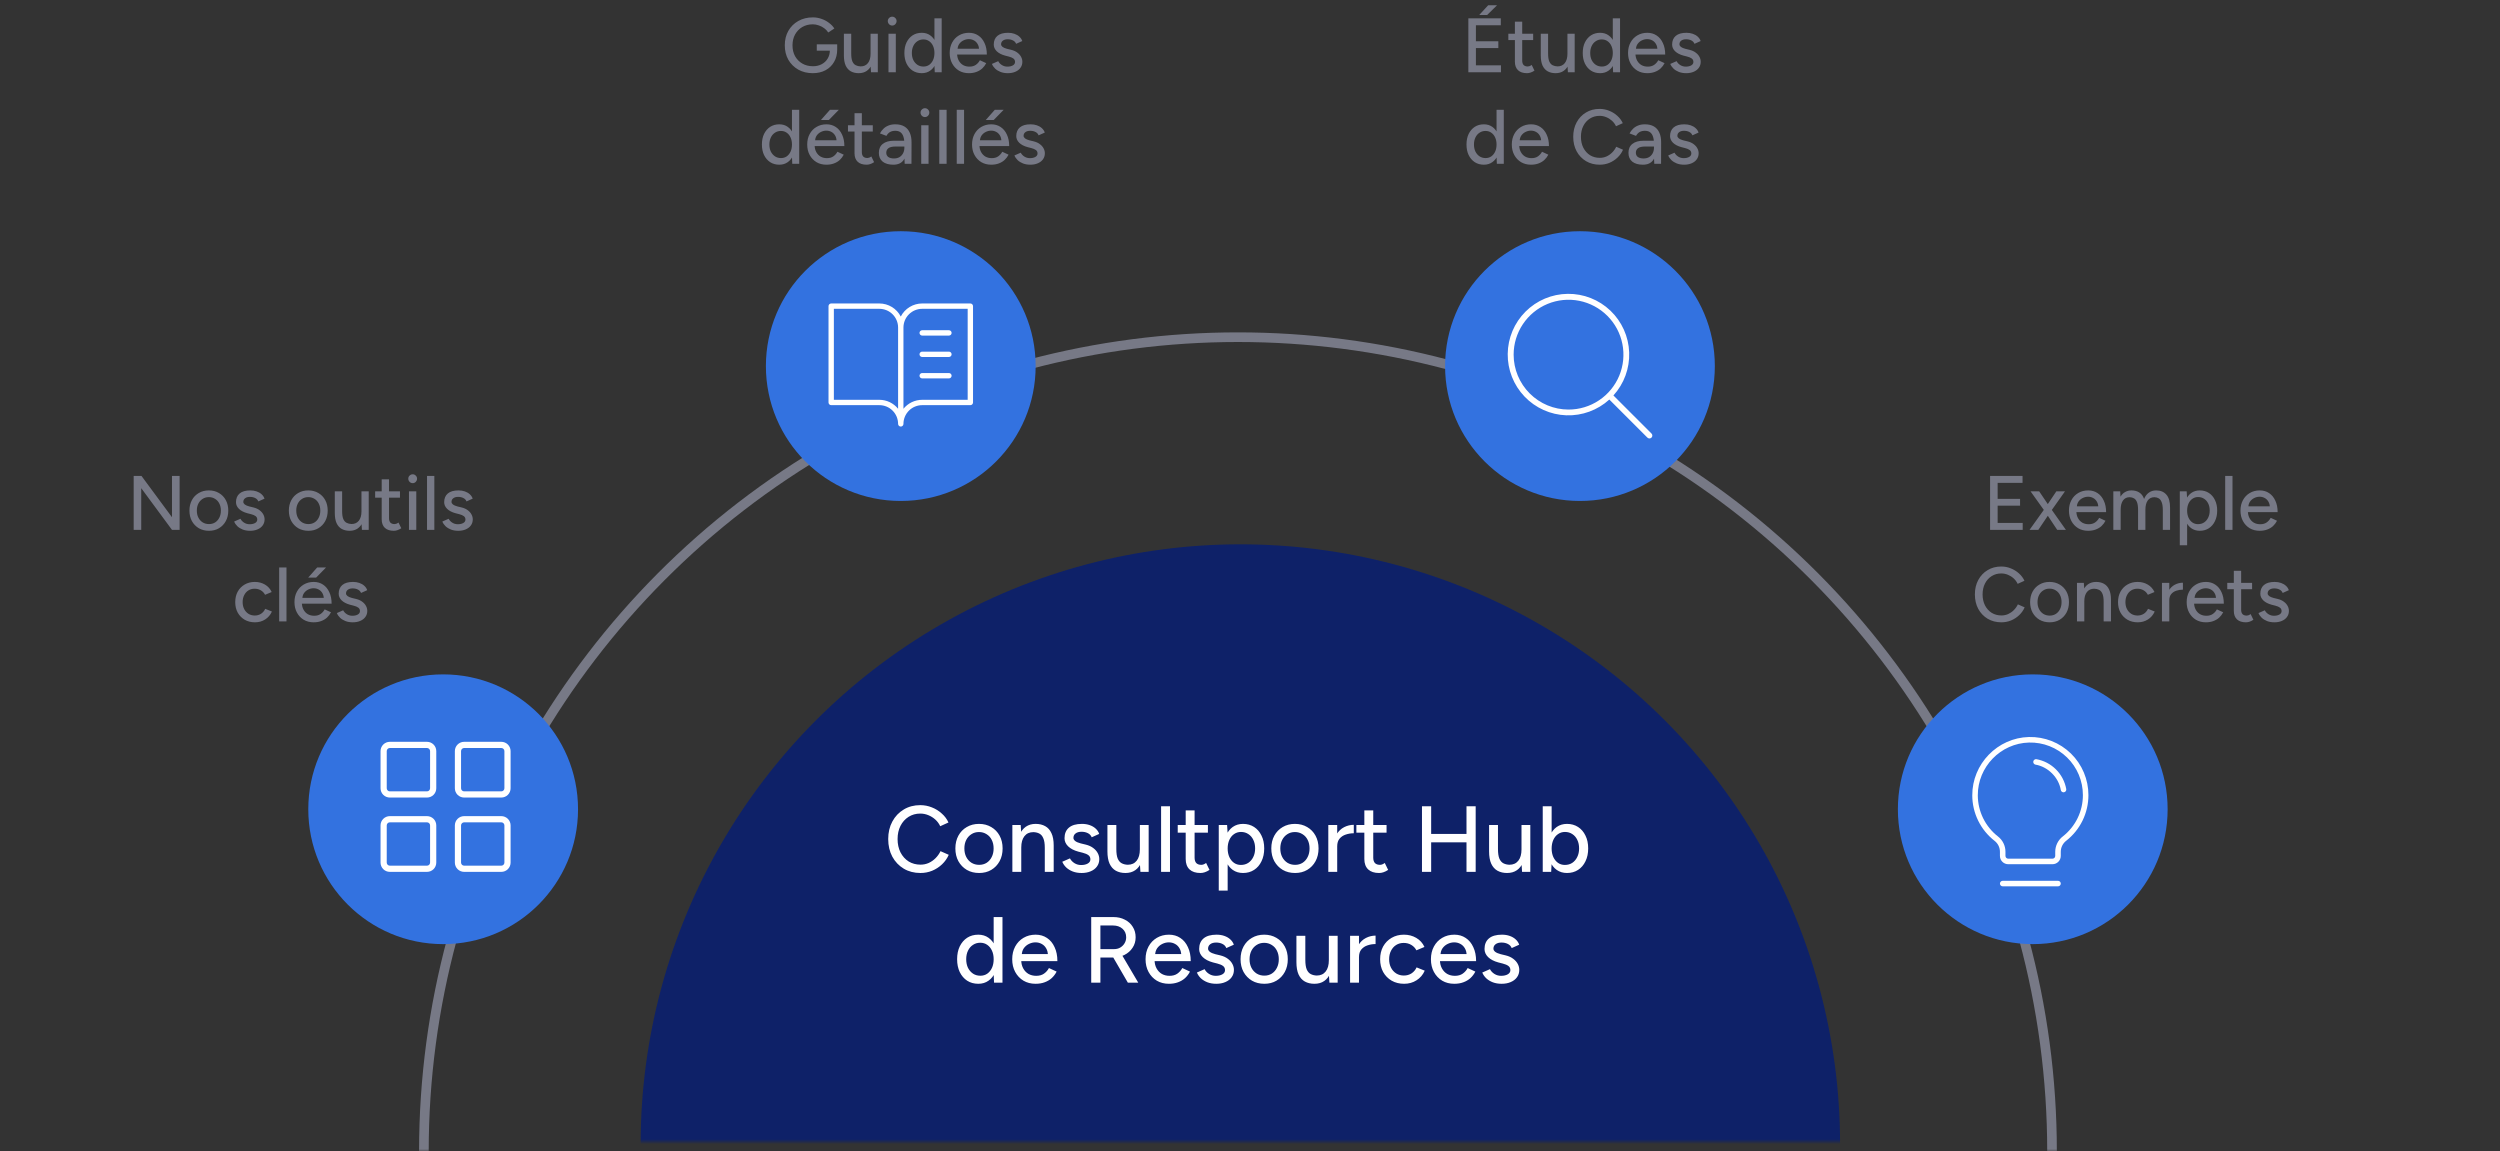 <svg width="519" height="239" viewBox="0 0 519 239" fill="none" xmlns="http://www.w3.org/2000/svg">
<rect x="0" y="0" width="519" height="239" fill="#333333" stroke="none"/>
<path d="M168.746 15.192C167.616 15.192 166.608 14.947 165.722 14.456C164.848 13.955 164.16 13.272 163.658 12.408C163.168 11.533 162.922 10.536 162.922 9.416C162.922 8.275 163.168 7.272 163.658 6.408C164.16 5.533 164.848 4.851 165.722 4.36C166.608 3.859 167.616 3.608 168.746 3.608C169.365 3.608 169.957 3.709 170.522 3.912C171.098 4.104 171.616 4.376 172.074 4.728C172.544 5.069 172.922 5.464 173.21 5.912L171.946 6.744C171.733 6.413 171.456 6.12 171.114 5.864C170.773 5.608 170.394 5.411 169.978 5.272C169.573 5.123 169.162 5.048 168.746 5.048C167.925 5.048 167.194 5.235 166.554 5.608C165.925 5.981 165.429 6.493 165.066 7.144C164.704 7.795 164.522 8.552 164.522 9.416C164.522 10.259 164.698 11.005 165.05 11.656C165.413 12.307 165.914 12.819 166.554 13.192C167.205 13.565 167.946 13.752 168.778 13.752C169.45 13.752 170.048 13.613 170.57 13.336C171.104 13.059 171.52 12.669 171.818 12.168C172.128 11.667 172.282 11.085 172.282 10.424L173.802 10.28C173.802 11.272 173.584 12.136 173.146 12.872C172.72 13.608 172.128 14.179 171.37 14.584C170.613 14.989 169.738 15.192 168.746 15.192ZM169.562 10.52V9.208H173.802V10.36L173.002 10.52H169.562ZM180.824 15L180.728 13.528V7H182.232V15H180.824ZM175.192 11.096V7H176.712V11.096H175.192ZM176.712 11.096C176.712 11.811 176.792 12.36 176.952 12.744C177.123 13.128 177.357 13.395 177.656 13.544C177.955 13.693 178.291 13.773 178.664 13.784C179.315 13.784 179.821 13.555 180.184 13.096C180.547 12.637 180.728 11.992 180.728 11.16H181.384C181.384 12.003 181.256 12.728 181 13.336C180.755 13.933 180.403 14.392 179.944 14.712C179.485 15.032 178.925 15.192 178.264 15.192C177.645 15.192 177.101 15.064 176.632 14.808C176.173 14.552 175.816 14.152 175.56 13.608C175.315 13.064 175.192 12.36 175.192 11.496V11.096H176.712ZM184.449 15V7H185.969V15H184.449ZM185.217 5.304C184.972 5.304 184.758 5.213 184.577 5.032C184.396 4.84 184.305 4.621 184.305 4.376C184.305 4.12 184.396 3.907 184.577 3.736C184.758 3.555 184.972 3.464 185.217 3.464C185.473 3.464 185.686 3.555 185.857 3.736C186.038 3.907 186.129 4.12 186.129 4.376C186.129 4.621 186.038 4.84 185.857 5.032C185.686 5.213 185.473 5.304 185.217 5.304ZM194.053 15L193.989 13.512V3.8H195.493V15H194.053ZM191.365 15.192C190.639 15.192 190.005 15.016 189.461 14.664C188.927 14.312 188.506 13.821 188.197 13.192C187.898 12.563 187.749 11.832 187.749 11C187.749 10.157 187.898 9.427 188.197 8.808C188.506 8.179 188.927 7.688 189.461 7.336C190.005 6.984 190.639 6.808 191.365 6.808C192.037 6.808 192.618 6.984 193.109 7.336C193.61 7.688 193.994 8.179 194.261 8.808C194.527 9.427 194.661 10.157 194.661 11C194.661 11.832 194.527 12.563 194.261 13.192C193.994 13.821 193.61 14.312 193.109 14.664C192.618 15.016 192.037 15.192 191.365 15.192ZM191.717 13.816C192.165 13.816 192.559 13.699 192.901 13.464C193.242 13.219 193.509 12.888 193.701 12.472C193.893 12.045 193.989 11.555 193.989 11C193.989 10.445 193.893 9.96 193.701 9.544C193.509 9.117 193.242 8.787 192.901 8.552C192.559 8.307 192.159 8.184 191.701 8.184C191.231 8.184 190.815 8.307 190.453 8.552C190.09 8.787 189.807 9.117 189.605 9.544C189.402 9.96 189.301 10.445 189.301 11C189.301 11.555 189.402 12.045 189.605 12.472C189.818 12.888 190.106 13.219 190.469 13.464C190.831 13.699 191.247 13.816 191.717 13.816ZM201.139 15.192C200.36 15.192 199.672 15.016 199.075 14.664C198.478 14.301 198.008 13.805 197.667 13.176C197.326 12.547 197.155 11.821 197.155 11C197.155 10.179 197.326 9.453 197.667 8.824C198.008 8.195 198.478 7.704 199.075 7.352C199.683 6.989 200.376 6.808 201.155 6.808C201.891 6.808 202.536 6.995 203.091 7.368C203.646 7.731 204.078 8.253 204.387 8.936C204.707 9.608 204.867 10.403 204.867 11.32H198.403L198.691 11.08C198.691 11.645 198.803 12.136 199.027 12.552C199.251 12.968 199.555 13.288 199.939 13.512C200.323 13.725 200.76 13.832 201.251 13.832C201.784 13.832 202.227 13.709 202.579 13.464C202.942 13.208 203.224 12.888 203.427 12.504L204.739 13.112C204.526 13.528 204.248 13.896 203.907 14.216C203.566 14.525 203.16 14.765 202.691 14.936C202.232 15.107 201.715 15.192 201.139 15.192ZM198.787 10.36L198.483 10.12H203.539L203.251 10.36C203.251 9.891 203.155 9.491 202.963 9.16C202.771 8.819 202.515 8.563 202.195 8.392C201.875 8.211 201.518 8.12 201.123 8.12C200.739 8.12 200.366 8.211 200.003 8.392C199.651 8.563 199.358 8.813 199.123 9.144C198.899 9.475 198.787 9.88 198.787 10.36ZM209.233 15.192C208.667 15.192 208.161 15.107 207.713 14.936C207.275 14.765 206.902 14.536 206.593 14.248C206.294 13.96 206.07 13.635 205.921 13.272L207.233 12.696C207.403 13.027 207.659 13.299 208.001 13.512C208.342 13.725 208.721 13.832 209.137 13.832C209.595 13.832 209.974 13.747 210.273 13.576C210.571 13.405 210.721 13.165 210.721 12.856C210.721 12.557 210.609 12.323 210.385 12.152C210.161 11.981 209.835 11.843 209.409 11.736L208.657 11.544C207.91 11.341 207.329 11.037 206.913 10.632C206.507 10.227 206.305 9.768 206.305 9.256C206.305 8.477 206.555 7.875 207.057 7.448C207.558 7.021 208.299 6.808 209.281 6.808C209.761 6.808 210.198 6.877 210.593 7.016C210.998 7.155 211.339 7.352 211.617 7.608C211.905 7.864 212.107 8.168 212.225 8.52L210.945 9.096C210.817 8.776 210.598 8.541 210.289 8.392C209.979 8.232 209.617 8.152 209.201 8.152C208.774 8.152 208.438 8.248 208.193 8.44C207.947 8.621 207.825 8.877 207.825 9.208C207.825 9.389 207.926 9.565 208.129 9.736C208.342 9.896 208.651 10.029 209.057 10.136L209.921 10.344C210.443 10.472 210.875 10.669 211.217 10.936C211.558 11.192 211.814 11.485 211.985 11.816C212.155 12.136 212.241 12.472 212.241 12.824C212.241 13.304 212.107 13.725 211.841 14.088C211.585 14.44 211.227 14.712 210.769 14.904C210.321 15.096 209.809 15.192 209.233 15.192ZM164.475 34L164.411 32.512V22.8H165.915V34H164.475ZM161.786 34.192C161.061 34.192 160.427 34.016 159.883 33.664C159.349 33.312 158.928 32.821 158.618 32.192C158.32 31.563 158.171 30.832 158.171 30C158.171 29.157 158.32 28.427 158.618 27.808C158.928 27.179 159.349 26.688 159.883 26.336C160.427 25.984 161.061 25.808 161.786 25.808C162.459 25.808 163.04 25.984 163.531 26.336C164.032 26.688 164.416 27.179 164.683 27.808C164.949 28.427 165.083 29.157 165.083 30C165.083 30.832 164.949 31.563 164.683 32.192C164.416 32.821 164.032 33.312 163.531 33.664C163.04 34.016 162.459 34.192 161.786 34.192ZM162.139 32.816C162.587 32.816 162.981 32.699 163.323 32.464C163.664 32.219 163.931 31.888 164.123 31.472C164.315 31.045 164.411 30.555 164.411 30C164.411 29.445 164.315 28.96 164.123 28.544C163.931 28.117 163.664 27.787 163.323 27.552C162.981 27.307 162.581 27.184 162.123 27.184C161.653 27.184 161.237 27.307 160.875 27.552C160.512 27.787 160.229 28.117 160.027 28.544C159.824 28.96 159.723 29.445 159.723 30C159.723 30.555 159.824 31.045 160.027 31.472C160.24 31.888 160.528 32.219 160.891 32.464C161.253 32.699 161.669 32.816 162.139 32.816ZM171.561 34.192C170.782 34.192 170.094 34.016 169.497 33.664C168.899 33.301 168.43 32.805 168.089 32.176C167.747 31.547 167.577 30.821 167.577 30C167.577 29.179 167.747 28.453 168.089 27.824C168.43 27.195 168.899 26.704 169.497 26.352C170.105 25.989 170.798 25.808 171.577 25.808C172.313 25.808 172.958 25.995 173.513 26.368C174.067 26.731 174.499 27.253 174.809 27.936C175.129 28.608 175.289 29.403 175.289 30.32H168.825L169.113 30.08C169.113 30.645 169.225 31.136 169.449 31.552C169.673 31.968 169.977 32.288 170.361 32.512C170.745 32.725 171.182 32.832 171.673 32.832C172.206 32.832 172.649 32.709 173.001 32.464C173.363 32.208 173.646 31.888 173.849 31.504L175.161 32.112C174.947 32.528 174.67 32.896 174.329 33.216C173.987 33.525 173.582 33.765 173.113 33.936C172.654 34.107 172.137 34.192 171.561 34.192ZM169.209 29.36L168.905 29.12H173.961L173.673 29.36C173.673 28.891 173.577 28.491 173.385 28.16C173.193 27.819 172.937 27.563 172.617 27.392C172.297 27.211 171.939 27.12 171.545 27.12C171.161 27.12 170.787 27.211 170.425 27.392C170.073 27.563 169.779 27.813 169.545 28.144C169.321 28.475 169.209 28.88 169.209 29.36ZM170.425 24.912L172.297 22.8H174.137L172.073 24.912H170.425ZM179.91 34.192C179.11 34.192 178.491 33.989 178.054 33.584C177.616 33.168 177.398 32.576 177.398 31.808V23.504H178.918V31.584C178.918 31.979 179.014 32.283 179.206 32.496C179.408 32.699 179.696 32.8 180.07 32.8C180.176 32.8 180.294 32.779 180.422 32.736C180.55 32.693 180.704 32.608 180.886 32.48L181.462 33.664C181.184 33.845 180.918 33.979 180.662 34.064C180.416 34.149 180.166 34.192 179.91 34.192ZM176.038 27.312V26H181.19V27.312H176.038ZM187.812 34L187.748 32.608V29.824C187.748 29.237 187.678 28.747 187.54 28.352C187.412 27.957 187.209 27.659 186.932 27.456C186.665 27.253 186.308 27.152 185.86 27.152C185.444 27.152 185.081 27.237 184.772 27.408C184.473 27.579 184.222 27.845 184.02 28.208L182.676 27.696C182.868 27.333 183.108 27.013 183.396 26.736C183.684 26.448 184.03 26.224 184.436 26.064C184.841 25.893 185.316 25.808 185.86 25.808C186.617 25.808 187.246 25.957 187.748 26.256C188.249 26.555 188.622 26.987 188.868 27.552C189.124 28.117 189.246 28.816 189.236 29.648L189.22 34H187.812ZM185.46 34.192C184.51 34.192 183.769 33.979 183.236 33.552C182.713 33.115 182.452 32.512 182.452 31.744C182.452 30.923 182.724 30.299 183.268 29.872C183.822 29.435 184.59 29.216 185.572 29.216H187.796V30.416H185.988C185.252 30.416 184.734 30.533 184.436 30.768C184.137 30.992 183.988 31.307 183.988 31.712C183.988 32.085 184.126 32.379 184.404 32.592C184.692 32.795 185.086 32.896 185.588 32.896C186.025 32.896 186.404 32.805 186.724 32.624C187.044 32.432 187.294 32.165 187.476 31.824C187.657 31.483 187.748 31.093 187.748 30.656H188.276C188.276 31.744 188.041 32.608 187.572 33.248C187.113 33.877 186.409 34.192 185.46 34.192ZM191.246 34V26H192.766V34H191.246ZM192.014 24.304C191.768 24.304 191.555 24.213 191.374 24.032C191.192 23.84 191.102 23.621 191.102 23.376C191.102 23.12 191.192 22.907 191.374 22.736C191.555 22.555 191.768 22.464 192.014 22.464C192.27 22.464 192.483 22.555 192.654 22.736C192.835 22.907 192.926 23.12 192.926 23.376C192.926 23.621 192.835 23.84 192.654 24.032C192.483 24.213 192.27 24.304 192.014 24.304ZM194.993 34V22.8H196.514V34H194.993ZM198.618 34V22.8H200.139V34H198.618ZM205.78 34.192C205.001 34.192 204.313 34.016 203.716 33.664C203.118 33.301 202.649 32.805 202.308 32.176C201.966 31.547 201.796 30.821 201.796 30C201.796 29.179 201.966 28.453 202.308 27.824C202.649 27.195 203.118 26.704 203.716 26.352C204.324 25.989 205.017 25.808 205.796 25.808C206.532 25.808 207.177 25.995 207.732 26.368C208.286 26.731 208.718 27.253 209.028 27.936C209.348 28.608 209.508 29.403 209.508 30.32H203.044L203.332 30.08C203.332 30.645 203.444 31.136 203.668 31.552C203.892 31.968 204.196 32.288 204.58 32.512C204.964 32.725 205.401 32.832 205.891 32.832C206.425 32.832 206.868 32.709 207.22 32.464C207.582 32.208 207.865 31.888 208.068 31.504L209.38 32.112C209.166 32.528 208.889 32.896 208.548 33.216C208.206 33.525 207.801 33.765 207.332 33.936C206.873 34.107 206.356 34.192 205.78 34.192ZM203.428 29.36L203.124 29.12H208.18L207.892 29.36C207.892 28.891 207.796 28.491 207.604 28.16C207.412 27.819 207.156 27.563 206.836 27.392C206.516 27.211 206.158 27.12 205.764 27.12C205.38 27.12 205.006 27.211 204.644 27.392C204.292 27.563 203.998 27.813 203.764 28.144C203.54 28.475 203.428 28.88 203.428 29.36ZM204.644 24.912L206.516 22.8H208.356L206.292 24.912H204.644ZM213.904 34.192C213.339 34.192 212.832 34.107 212.384 33.936C211.947 33.765 211.574 33.536 211.264 33.248C210.966 32.96 210.742 32.635 210.592 32.272L211.904 31.696C212.075 32.027 212.331 32.299 212.672 32.512C213.014 32.725 213.392 32.832 213.808 32.832C214.267 32.832 214.646 32.747 214.944 32.576C215.243 32.405 215.392 32.165 215.392 31.856C215.392 31.557 215.28 31.323 215.056 31.152C214.832 30.981 214.507 30.843 214.08 30.736L213.328 30.544C212.582 30.341 212 30.037 211.584 29.632C211.179 29.227 210.976 28.768 210.976 28.256C210.976 27.477 211.227 26.875 211.728 26.448C212.23 26.021 212.971 25.808 213.952 25.808C214.432 25.808 214.87 25.877 215.264 26.016C215.67 26.155 216.011 26.352 216.288 26.608C216.576 26.864 216.779 27.168 216.896 27.52L215.616 28.096C215.488 27.776 215.27 27.541 214.96 27.392C214.651 27.232 214.288 27.152 213.872 27.152C213.446 27.152 213.11 27.248 212.864 27.44C212.619 27.621 212.496 27.877 212.496 28.208C212.496 28.389 212.598 28.565 212.8 28.736C213.014 28.896 213.323 29.029 213.728 29.136L214.592 29.344C215.115 29.472 215.547 29.669 215.888 29.936C216.23 30.192 216.486 30.485 216.656 30.816C216.827 31.136 216.912 31.472 216.912 31.824C216.912 32.304 216.779 32.725 216.512 33.088C216.256 33.44 215.899 33.712 215.44 33.904C214.992 34.096 214.48 34.192 213.904 34.192Z" fill="#777986"/>
<path d="M304.83 15V3.8H311.566V5.24H306.398V8.568H311.054V9.976H306.398V13.56H311.598V15H304.83ZM307.086 3.112L308.942 1.096H310.782L308.734 3.112H307.086ZM317.003 15.192C316.203 15.192 315.585 14.989 315.147 14.584C314.71 14.168 314.491 13.576 314.491 12.808V4.504H316.011V12.584C316.011 12.979 316.107 13.283 316.299 13.496C316.502 13.699 316.79 13.8 317.163 13.8C317.27 13.8 317.387 13.779 317.515 13.736C317.643 13.693 317.798 13.608 317.979 13.48L318.555 14.664C318.278 14.845 318.011 14.979 317.755 15.064C317.51 15.149 317.259 15.192 317.003 15.192ZM313.131 8.312V7H318.283V8.312H313.131ZM325.496 15L325.4 13.528V7H326.904V15H325.496ZM319.864 11.096V7H321.384V11.096H319.864ZM321.384 11.096C321.384 11.811 321.464 12.36 321.624 12.744C321.795 13.128 322.029 13.395 322.328 13.544C322.627 13.693 322.963 13.773 323.336 13.784C323.987 13.784 324.493 13.555 324.856 13.096C325.219 12.637 325.4 11.992 325.4 11.16H326.056C326.056 12.003 325.928 12.728 325.672 13.336C325.427 13.933 325.075 14.392 324.616 14.712C324.157 15.032 323.597 15.192 322.936 15.192C322.317 15.192 321.773 15.064 321.304 14.808C320.845 14.552 320.488 14.152 320.232 13.608C319.987 13.064 319.864 12.36 319.864 11.496V11.096H321.384ZM334.881 15L334.817 13.512V3.8H336.321V15H334.881ZM332.193 15.192C331.467 15.192 330.833 15.016 330.289 14.664C329.755 14.312 329.334 13.821 329.025 13.192C328.726 12.563 328.577 11.832 328.577 11C328.577 10.157 328.726 9.427 329.025 8.808C329.334 8.179 329.755 7.688 330.289 7.336C330.833 6.984 331.467 6.808 332.193 6.808C332.865 6.808 333.446 6.984 333.937 7.336C334.438 7.688 334.822 8.179 335.089 8.808C335.355 9.427 335.489 10.157 335.489 11C335.489 11.832 335.355 12.563 335.089 13.192C334.822 13.821 334.438 14.312 333.937 14.664C333.446 15.016 332.865 15.192 332.193 15.192ZM332.545 13.816C332.993 13.816 333.387 13.699 333.729 13.464C334.07 13.219 334.337 12.888 334.529 12.472C334.721 12.045 334.817 11.555 334.817 11C334.817 10.445 334.721 9.96 334.529 9.544C334.337 9.117 334.07 8.787 333.729 8.552C333.387 8.307 332.987 8.184 332.529 8.184C332.059 8.184 331.643 8.307 331.281 8.552C330.918 8.787 330.635 9.117 330.433 9.544C330.23 9.96 330.129 10.445 330.129 11C330.129 11.555 330.23 12.045 330.433 12.472C330.646 12.888 330.934 13.219 331.297 13.464C331.659 13.699 332.075 13.816 332.545 13.816ZM341.967 15.192C341.188 15.192 340.5 15.016 339.903 14.664C339.306 14.301 338.836 13.805 338.495 13.176C338.154 12.547 337.983 11.821 337.983 11C337.983 10.179 338.154 9.453 338.495 8.824C338.836 8.195 339.306 7.704 339.903 7.352C340.511 6.989 341.204 6.808 341.983 6.808C342.719 6.808 343.364 6.995 343.919 7.368C344.474 7.731 344.906 8.253 345.215 8.936C345.535 9.608 345.695 10.403 345.695 11.32H339.231L339.519 11.08C339.519 11.645 339.631 12.136 339.855 12.552C340.079 12.968 340.383 13.288 340.767 13.512C341.151 13.725 341.588 13.832 342.079 13.832C342.612 13.832 343.055 13.709 343.407 13.464C343.77 13.208 344.052 12.888 344.255 12.504L345.567 13.112C345.354 13.528 345.076 13.896 344.735 14.216C344.394 14.525 343.988 14.765 343.519 14.936C343.06 15.107 342.543 15.192 341.967 15.192ZM339.615 10.36L339.311 10.12H344.367L344.079 10.36C344.079 9.891 343.983 9.491 343.791 9.16C343.599 8.819 343.343 8.563 343.023 8.392C342.703 8.211 342.346 8.12 341.951 8.12C341.567 8.12 341.194 8.211 340.831 8.392C340.479 8.563 340.186 8.813 339.951 9.144C339.727 9.475 339.615 9.88 339.615 10.36ZM350.061 15.192C349.495 15.192 348.989 15.107 348.541 14.936C348.103 14.765 347.73 14.536 347.421 14.248C347.122 13.96 346.898 13.635 346.749 13.272L348.061 12.696C348.231 13.027 348.487 13.299 348.829 13.512C349.17 13.725 349.549 13.832 349.965 13.832C350.423 13.832 350.802 13.747 351.101 13.576C351.399 13.405 351.549 13.165 351.549 12.856C351.549 12.557 351.437 12.323 351.213 12.152C350.989 11.981 350.663 11.843 350.237 11.736L349.485 11.544C348.738 11.341 348.157 11.037 347.741 10.632C347.335 10.227 347.133 9.768 347.133 9.256C347.133 8.477 347.383 7.875 347.885 7.448C348.386 7.021 349.127 6.808 350.109 6.808C350.589 6.808 351.026 6.877 351.421 7.016C351.826 7.155 352.167 7.352 352.445 7.608C352.733 7.864 352.935 8.168 353.053 8.52L351.773 9.096C351.645 8.776 351.426 8.541 351.117 8.392C350.807 8.232 350.445 8.152 350.029 8.152C349.602 8.152 349.266 8.248 349.021 8.44C348.775 8.621 348.653 8.877 348.653 9.208C348.653 9.389 348.754 9.565 348.957 9.736C349.17 9.896 349.479 10.029 349.885 10.136L350.749 10.344C351.271 10.472 351.703 10.669 352.045 10.936C352.386 11.192 352.642 11.485 352.813 11.816C352.983 12.136 353.069 12.472 353.069 12.824C353.069 13.304 352.935 13.725 352.669 14.088C352.413 14.44 352.055 14.712 351.597 14.904C351.149 15.096 350.637 15.192 350.061 15.192ZM310.748 34L310.684 32.512V22.8H312.188V34H310.748ZM308.06 34.192C307.335 34.192 306.7 34.016 306.156 33.664C305.623 33.312 305.201 32.821 304.892 32.192C304.593 31.563 304.444 30.832 304.444 30C304.444 29.157 304.593 28.427 304.892 27.808C305.201 27.179 305.623 26.688 306.156 26.336C306.7 25.984 307.335 25.808 308.06 25.808C308.732 25.808 309.313 25.984 309.804 26.336C310.305 26.688 310.689 27.179 310.956 27.808C311.223 28.427 311.356 29.157 311.356 30C311.356 30.832 311.223 31.563 310.956 32.192C310.689 32.821 310.305 33.312 309.804 33.664C309.313 34.016 308.732 34.192 308.06 34.192ZM308.412 32.816C308.86 32.816 309.255 32.699 309.596 32.464C309.937 32.219 310.204 31.888 310.396 31.472C310.588 31.045 310.684 30.555 310.684 30C310.684 29.445 310.588 28.96 310.396 28.544C310.204 28.117 309.937 27.787 309.596 27.552C309.255 27.307 308.855 27.184 308.396 27.184C307.927 27.184 307.511 27.307 307.148 27.552C306.785 27.787 306.503 28.117 306.3 28.544C306.097 28.96 305.996 29.445 305.996 30C305.996 30.555 306.097 31.045 306.3 31.472C306.513 31.888 306.801 32.219 307.164 32.464C307.527 32.699 307.943 32.816 308.412 32.816ZM317.834 34.192C317.056 34.192 316.368 34.016 315.77 33.664C315.173 33.301 314.704 32.805 314.362 32.176C314.021 31.547 313.85 30.821 313.85 30C313.85 29.179 314.021 28.453 314.362 27.824C314.704 27.195 315.173 26.704 315.77 26.352C316.378 25.989 317.072 25.808 317.85 25.808C318.586 25.808 319.232 25.995 319.786 26.368C320.341 26.731 320.773 27.253 321.082 27.936C321.402 28.608 321.562 29.403 321.562 30.32H315.098L315.386 30.08C315.386 30.645 315.498 31.136 315.722 31.552C315.946 31.968 316.25 32.288 316.634 32.512C317.018 32.725 317.456 32.832 317.946 32.832C318.48 32.832 318.922 32.709 319.274 32.464C319.637 32.208 319.92 31.888 320.122 31.504L321.434 32.112C321.221 32.528 320.944 32.896 320.602 33.216C320.261 33.525 319.856 33.765 319.386 33.936C318.928 34.107 318.41 34.192 317.834 34.192ZM315.482 29.36L315.178 29.12H320.234L319.946 29.36C319.946 28.891 319.85 28.491 319.658 28.16C319.466 27.819 319.21 27.563 318.89 27.392C318.57 27.211 318.213 27.12 317.818 27.12C317.434 27.12 317.061 27.211 316.698 27.392C316.346 27.563 316.053 27.813 315.818 28.144C315.594 28.475 315.482 28.88 315.482 29.36ZM332.106 34.192C331.039 34.192 330.09 33.947 329.258 33.456C328.426 32.955 327.775 32.272 327.306 31.408C326.837 30.533 326.602 29.531 326.602 28.4C326.602 27.269 326.837 26.272 327.306 25.408C327.775 24.533 328.421 23.851 329.242 23.36C330.063 22.859 331.007 22.608 332.074 22.608C332.767 22.608 333.429 22.736 334.058 22.992C334.687 23.237 335.247 23.584 335.738 24.032C336.239 24.469 336.623 24.981 336.89 25.568L335.482 26.208C335.279 25.771 335.002 25.392 334.65 25.072C334.298 24.752 333.898 24.501 333.45 24.32C333.013 24.139 332.554 24.048 332.074 24.048C331.327 24.048 330.661 24.235 330.074 24.608C329.487 24.981 329.029 25.493 328.698 26.144C328.367 26.795 328.202 27.547 328.202 28.4C328.202 29.253 328.367 30.011 328.698 30.672C329.039 31.333 329.503 31.851 330.09 32.224C330.687 32.587 331.365 32.768 332.122 32.768C332.613 32.768 333.077 32.672 333.514 32.48C333.951 32.277 334.341 32.005 334.682 31.664C335.034 31.312 335.317 30.912 335.53 30.464L336.938 31.088C336.671 31.696 336.293 32.235 335.802 32.704C335.311 33.173 334.746 33.541 334.106 33.808C333.477 34.064 332.81 34.192 332.106 34.192ZM343.429 34L343.365 32.608V29.824C343.365 29.237 343.296 28.747 343.157 28.352C343.029 27.957 342.826 27.659 342.549 27.456C342.282 27.253 341.925 27.152 341.477 27.152C341.061 27.152 340.698 27.237 340.389 27.408C340.09 27.579 339.84 27.845 339.637 28.208L338.293 27.696C338.485 27.333 338.725 27.013 339.013 26.736C339.301 26.448 339.648 26.224 340.053 26.064C340.458 25.893 340.933 25.808 341.477 25.808C342.234 25.808 342.864 25.957 343.365 26.256C343.866 26.555 344.24 26.987 344.485 27.552C344.741 28.117 344.864 28.816 344.853 29.648L344.837 34H343.429ZM341.077 34.192C340.128 34.192 339.386 33.979 338.853 33.552C338.33 33.115 338.069 32.512 338.069 31.744C338.069 30.923 338.341 30.299 338.885 29.872C339.44 29.435 340.208 29.216 341.189 29.216H343.413V30.416H341.605C340.869 30.416 340.352 30.533 340.053 30.768C339.754 30.992 339.605 31.307 339.605 31.712C339.605 32.085 339.744 32.379 340.021 32.592C340.309 32.795 340.704 32.896 341.205 32.896C341.642 32.896 342.021 32.805 342.341 32.624C342.661 32.432 342.912 32.165 343.093 31.824C343.274 31.483 343.365 31.093 343.365 30.656H343.893C343.893 31.744 343.658 32.608 343.189 33.248C342.73 33.877 342.026 34.192 341.077 34.192ZM349.631 34.192C349.066 34.192 348.559 34.107 348.111 33.936C347.674 33.765 347.3 33.536 346.991 33.248C346.692 32.96 346.468 32.635 346.319 32.272L347.631 31.696C347.802 32.027 348.058 32.299 348.399 32.512C348.74 32.725 349.119 32.832 349.535 32.832C349.994 32.832 350.372 32.747 350.671 32.576C350.97 32.405 351.119 32.165 351.119 31.856C351.119 31.557 351.007 31.323 350.783 31.152C350.559 30.981 350.234 30.843 349.807 30.736L349.055 30.544C348.308 30.341 347.727 30.037 347.311 29.632C346.906 29.227 346.703 28.768 346.703 28.256C346.703 27.477 346.954 26.875 347.455 26.448C347.956 26.021 348.698 25.808 349.679 25.808C350.159 25.808 350.596 25.877 350.991 26.016C351.396 26.155 351.738 26.352 352.015 26.608C352.303 26.864 352.506 27.168 352.623 27.52L351.343 28.096C351.215 27.776 350.996 27.541 350.687 27.392C350.378 27.232 350.015 27.152 349.599 27.152C349.172 27.152 348.836 27.248 348.591 27.44C348.346 27.621 348.223 27.877 348.223 28.208C348.223 28.389 348.324 28.565 348.527 28.736C348.74 28.896 349.05 29.029 349.455 29.136L350.319 29.344C350.842 29.472 351.274 29.669 351.615 29.936C351.956 30.192 352.212 30.485 352.383 30.816C352.554 31.136 352.639 31.472 352.639 31.824C352.639 32.304 352.506 32.725 352.239 33.088C351.983 33.44 351.626 33.712 351.167 33.904C350.719 34.096 350.207 34.192 349.631 34.192Z" fill="#777986"/>
<mask id="mask0_152_2" style="mask-type:alpha" maskUnits="userSpaceOnUse" x="69" y="99" width="376" height="138">
<rect width="376" height="138" transform="matrix(1 0 0 -1 69 237)" fill="#0E2168"/>
</mask>
<g mask="url(#mask0_152_2)">
<circle cx="124.5" cy="124.5" r="124.5" transform="matrix(1 0 0 -1 133 362)" fill="#0E2168"/>
</g>
<mask id="mask1_152_2" style="mask-type:alpha" maskUnits="userSpaceOnUse" x="69" y="38" width="450" height="201">
<rect x="1" y="-1" width="448" height="199" transform="matrix(1 0 0 -1 69 237)" fill="#1522B6" stroke="#777986" stroke-width="2"/>
</mask>
<g mask="url(#mask1_152_2)">
<circle cx="170" cy="170" r="169" transform="matrix(1 0 0 -1 87 409)" stroke="#777986" stroke-width="2"/>
</g>
<circle cx="92" cy="168" r="28" fill="#3372E0"/>
<circle cx="187" cy="76" r="28" fill="#3372E0"/>
<circle cx="328" cy="76" r="28" fill="#3372E0"/>
<circle cx="422" cy="168" r="28" fill="#3372E0"/>
<path d="M413.143 110V98.8H419.879V100.24H414.711V103.568H419.367V104.976H414.711V108.56H419.911V110H413.143ZM421.332 110L424.612 105.408L426.9 102H428.692L425.604 106.368L423.156 110H421.332ZM427.076 110L424.66 106.368L421.54 102H423.332L425.636 105.408L428.884 110H427.076ZM433.498 110.192C432.72 110.192 432.032 110.016 431.434 109.664C430.837 109.301 430.368 108.805 430.026 108.176C429.685 107.547 429.514 106.821 429.514 106C429.514 105.179 429.685 104.453 430.026 103.824C430.368 103.195 430.837 102.704 431.434 102.352C432.042 101.989 432.736 101.808 433.514 101.808C434.25 101.808 434.896 101.995 435.45 102.368C436.005 102.731 436.437 103.253 436.746 103.936C437.066 104.608 437.226 105.403 437.226 106.32H430.762L431.05 106.08C431.05 106.645 431.162 107.136 431.386 107.552C431.61 107.968 431.914 108.288 432.298 108.512C432.682 108.725 433.12 108.832 433.61 108.832C434.144 108.832 434.586 108.709 434.938 108.464C435.301 108.208 435.584 107.888 435.786 107.504L437.098 108.112C436.885 108.528 436.608 108.896 436.266 109.216C435.925 109.525 435.52 109.765 435.05 109.936C434.592 110.107 434.074 110.192 433.498 110.192ZM431.146 105.36L430.842 105.12H435.898L435.61 105.36C435.61 104.891 435.514 104.491 435.322 104.16C435.13 103.819 434.874 103.563 434.554 103.392C434.234 103.211 433.877 103.12 433.482 103.12C433.098 103.12 432.725 103.211 432.362 103.392C432.01 103.563 431.717 103.813 431.482 104.144C431.258 104.475 431.146 104.88 431.146 105.36ZM438.728 110V102H440.152L440.216 103.104C440.472 102.677 440.792 102.357 441.176 102.144C441.56 101.92 442.003 101.808 442.504 101.808C443.144 101.808 443.688 101.957 444.136 102.256C444.584 102.544 444.909 102.987 445.112 103.584C445.347 103.008 445.677 102.571 446.104 102.272C446.531 101.963 447.037 101.808 447.624 101.808C448.531 101.808 449.24 102.107 449.752 102.704C450.264 103.291 450.515 104.197 450.504 105.424V110H449V105.904C449 105.179 448.92 104.629 448.76 104.256C448.611 103.872 448.408 103.605 448.152 103.456C447.896 103.307 447.597 103.227 447.256 103.216C446.659 103.216 446.195 103.445 445.864 103.904C445.544 104.363 445.384 105.008 445.384 105.84V110H443.864V105.904C443.864 105.179 443.789 104.629 443.64 104.256C443.491 103.872 443.283 103.605 443.016 103.456C442.76 103.307 442.461 103.227 442.12 103.216C441.523 103.216 441.059 103.445 440.728 103.904C440.408 104.363 440.248 105.008 440.248 105.84V110H438.728ZM452.527 113.2V102H453.951L454.047 103.472V113.2H452.527ZM456.671 110.192C455.999 110.192 455.412 110.016 454.911 109.664C454.42 109.312 454.041 108.821 453.775 108.192C453.508 107.563 453.375 106.832 453.375 106C453.375 105.157 453.508 104.427 453.775 103.808C454.041 103.179 454.42 102.688 454.911 102.336C455.412 101.984 455.999 101.808 456.671 101.808C457.385 101.808 458.015 101.984 458.559 102.336C459.103 102.688 459.524 103.179 459.823 103.808C460.132 104.427 460.287 105.157 460.287 106C460.287 106.832 460.132 107.563 459.823 108.192C459.524 108.821 459.103 109.312 458.559 109.664C458.015 110.016 457.385 110.192 456.671 110.192ZM456.303 108.816C456.783 108.816 457.204 108.699 457.567 108.464C457.929 108.219 458.212 107.888 458.415 107.472C458.628 107.045 458.735 106.555 458.735 106C458.735 105.445 458.633 104.96 458.431 104.544C458.228 104.117 457.945 103.787 457.583 103.552C457.22 103.307 456.799 103.184 456.319 103.184C455.881 103.184 455.487 103.307 455.135 103.552C454.793 103.787 454.527 104.117 454.335 104.544C454.143 104.971 454.047 105.456 454.047 106C454.047 106.555 454.143 107.045 454.335 107.472C454.527 107.888 454.793 108.219 455.135 108.464C455.476 108.699 455.865 108.816 456.303 108.816ZM461.947 110V98.8H463.467V110H461.947ZM469.108 110.192C468.329 110.192 467.641 110.016 467.044 109.664C466.446 109.301 465.977 108.805 465.636 108.176C465.294 107.547 465.124 106.821 465.124 106C465.124 105.179 465.294 104.453 465.636 103.824C465.977 103.195 466.446 102.704 467.044 102.352C467.652 101.989 468.345 101.808 469.124 101.808C469.86 101.808 470.505 101.995 471.06 102.368C471.614 102.731 472.046 103.253 472.356 103.936C472.676 104.608 472.836 105.403 472.836 106.32H466.372L466.66 106.08C466.66 106.645 466.772 107.136 466.996 107.552C467.22 107.968 467.524 108.288 467.908 108.512C468.292 108.725 468.729 108.832 469.22 108.832C469.753 108.832 470.196 108.709 470.548 108.464C470.91 108.208 471.193 107.888 471.396 107.504L472.708 108.112C472.494 108.528 472.217 108.896 471.876 109.216C471.534 109.525 471.129 109.765 470.66 109.936C470.201 110.107 469.684 110.192 469.108 110.192ZM466.756 105.36L466.452 105.12H471.508L471.22 105.36C471.22 104.891 471.124 104.491 470.932 104.16C470.74 103.819 470.484 103.563 470.164 103.392C469.844 103.211 469.486 103.12 469.092 103.12C468.708 103.12 468.334 103.211 467.972 103.392C467.62 103.563 467.326 103.813 467.092 104.144C466.868 104.475 466.756 104.88 466.756 105.36ZM415.489 129.192C414.422 129.192 413.473 128.947 412.641 128.456C411.809 127.955 411.158 127.272 410.689 126.408C410.22 125.533 409.985 124.531 409.985 123.4C409.985 122.269 410.22 121.272 410.689 120.408C411.158 119.533 411.804 118.851 412.625 118.36C413.446 117.859 414.39 117.608 415.457 117.608C416.15 117.608 416.812 117.736 417.441 117.992C418.07 118.237 418.63 118.584 419.121 119.032C419.622 119.469 420.006 119.981 420.273 120.568L418.865 121.208C418.662 120.771 418.385 120.392 418.033 120.072C417.681 119.752 417.281 119.501 416.833 119.32C416.396 119.139 415.937 119.048 415.457 119.048C414.71 119.048 414.044 119.235 413.457 119.608C412.87 119.981 412.412 120.493 412.081 121.144C411.75 121.795 411.585 122.547 411.585 123.4C411.585 124.253 411.75 125.011 412.081 125.672C412.422 126.333 412.886 126.851 413.473 127.224C414.07 127.587 414.748 127.768 415.505 127.768C415.996 127.768 416.46 127.672 416.897 127.48C417.334 127.277 417.724 127.005 418.065 126.664C418.417 126.312 418.7 125.912 418.913 125.464L420.321 126.088C420.054 126.696 419.676 127.235 419.185 127.704C418.694 128.173 418.129 128.541 417.489 128.808C416.86 129.064 416.193 129.192 415.489 129.192ZM425.516 129.192C424.716 129.192 424.012 129.016 423.404 128.664C422.796 128.301 422.316 127.805 421.964 127.176C421.622 126.547 421.452 125.821 421.452 125C421.452 124.179 421.622 123.453 421.964 122.824C422.305 122.195 422.78 121.704 423.388 121.352C423.996 120.989 424.694 120.808 425.484 120.808C426.273 120.808 426.972 120.989 427.58 121.352C428.188 121.704 428.662 122.195 429.004 122.824C429.345 123.453 429.516 124.179 429.516 125C429.516 125.821 429.345 126.547 429.004 127.176C428.662 127.805 428.188 128.301 427.58 128.664C426.982 129.016 426.294 129.192 425.516 129.192ZM425.516 127.8C425.996 127.8 426.422 127.683 426.796 127.448C427.169 127.203 427.457 126.872 427.66 126.456C427.873 126.04 427.98 125.555 427.98 125C427.98 124.445 427.873 123.96 427.66 123.544C427.457 123.128 427.164 122.803 426.78 122.568C426.396 122.323 425.964 122.2 425.484 122.2C424.993 122.2 424.561 122.323 424.188 122.568C423.814 122.803 423.521 123.128 423.308 123.544C423.094 123.96 422.988 124.445 422.988 125C422.988 125.555 423.094 126.04 423.308 126.456C423.521 126.872 423.82 127.203 424.204 127.448C424.588 127.683 425.025 127.8 425.516 127.8ZM431.181 129V121H432.605L432.701 122.472V129H431.181ZM436.717 129V124.904H438.237V129H436.717ZM436.717 124.904C436.717 124.179 436.632 123.629 436.461 123.256C436.301 122.872 436.072 122.605 435.773 122.456C435.485 122.307 435.149 122.227 434.765 122.216C434.114 122.216 433.608 122.445 433.245 122.904C432.882 123.363 432.701 124.008 432.701 124.84H432.045C432.045 123.997 432.168 123.277 432.413 122.68C432.669 122.072 433.026 121.608 433.485 121.288C433.954 120.968 434.509 120.808 435.149 120.808C435.778 120.808 436.322 120.936 436.781 121.192C437.25 121.448 437.608 121.848 437.853 122.392C438.109 122.925 438.237 123.629 438.237 124.504V124.904H436.717ZM443.798 129.192C442.998 129.192 442.288 129.016 441.67 128.664C441.051 128.301 440.566 127.805 440.214 127.176C439.872 126.547 439.702 125.821 439.702 125C439.702 124.179 439.872 123.453 440.214 122.824C440.566 122.195 441.046 121.704 441.654 121.352C442.272 120.989 442.976 120.808 443.766 120.808C444.544 120.808 445.243 120.989 445.862 121.352C446.491 121.715 446.96 122.232 447.27 122.904L445.894 123.48C445.691 123.085 445.398 122.776 445.014 122.552C444.64 122.328 444.208 122.216 443.718 122.216C443.238 122.216 442.811 122.333 442.438 122.568C442.064 122.803 441.771 123.133 441.558 123.56C441.344 123.976 441.238 124.456 441.238 125C441.238 125.544 441.344 126.024 441.558 126.44C441.771 126.856 442.07 127.187 442.454 127.432C442.838 127.667 443.27 127.784 443.75 127.784C444.24 127.784 444.678 127.661 445.062 127.416C445.446 127.16 445.734 126.819 445.926 126.392L447.318 126.952C447.008 127.656 446.539 128.205 445.91 128.6C445.291 128.995 444.587 129.192 443.798 129.192ZM449.75 124.696C449.75 123.832 449.915 123.128 450.246 122.584C450.576 122.04 451.003 121.635 451.526 121.368C452.048 121.101 452.598 120.968 453.174 120.968V122.408C452.694 122.408 452.235 122.483 451.798 122.632C451.371 122.771 451.019 123.005 450.742 123.336C450.475 123.656 450.342 124.093 450.342 124.648L449.75 124.696ZM448.822 129V121H450.342V129H448.822ZM457.936 129.192C457.157 129.192 456.469 129.016 455.872 128.664C455.274 128.301 454.805 127.805 454.464 127.176C454.122 126.547 453.952 125.821 453.952 125C453.952 124.179 454.122 123.453 454.464 122.824C454.805 122.195 455.274 121.704 455.872 121.352C456.48 120.989 457.173 120.808 457.952 120.808C458.688 120.808 459.333 120.995 459.888 121.368C460.442 121.731 460.874 122.253 461.184 122.936C461.504 123.608 461.664 124.403 461.664 125.32H455.2L455.488 125.08C455.488 125.645 455.6 126.136 455.824 126.552C456.048 126.968 456.352 127.288 456.736 127.512C457.12 127.725 457.557 127.832 458.048 127.832C458.581 127.832 459.024 127.709 459.376 127.464C459.738 127.208 460.021 126.888 460.224 126.504L461.536 127.112C461.322 127.528 461.045 127.896 460.704 128.216C460.362 128.525 459.957 128.765 459.488 128.936C459.029 129.107 458.512 129.192 457.936 129.192ZM455.584 124.36L455.28 124.12H460.336L460.048 124.36C460.048 123.891 459.952 123.491 459.76 123.16C459.568 122.819 459.312 122.563 458.992 122.392C458.672 122.211 458.314 122.12 457.92 122.12C457.536 122.12 457.162 122.211 456.8 122.392C456.448 122.563 456.154 122.813 455.92 123.144C455.696 123.475 455.584 123.88 455.584 124.36ZM466.253 129.192C465.453 129.192 464.835 128.989 464.397 128.584C463.96 128.168 463.741 127.576 463.741 126.808V118.504H465.261V126.584C465.261 126.979 465.357 127.283 465.549 127.496C465.752 127.699 466.04 127.8 466.413 127.8C466.52 127.8 466.637 127.779 466.765 127.736C466.893 127.693 467.048 127.608 467.229 127.48L467.805 128.664C467.528 128.845 467.261 128.979 467.005 129.064C466.76 129.149 466.509 129.192 466.253 129.192ZM462.381 122.312V121H467.533V122.312H462.381ZM472.17 129.192C471.605 129.192 471.098 129.107 470.65 128.936C470.213 128.765 469.839 128.536 469.53 128.248C469.231 127.96 469.007 127.635 468.858 127.272L470.17 126.696C470.341 127.027 470.597 127.299 470.938 127.512C471.279 127.725 471.658 127.832 472.074 127.832C472.533 127.832 472.911 127.747 473.21 127.576C473.509 127.405 473.658 127.165 473.658 126.856C473.658 126.557 473.546 126.323 473.322 126.152C473.098 125.981 472.773 125.843 472.346 125.736L471.594 125.544C470.847 125.341 470.266 125.037 469.85 124.632C469.445 124.227 469.242 123.768 469.242 123.256C469.242 122.477 469.493 121.875 469.994 121.448C470.495 121.021 471.237 120.808 472.218 120.808C472.698 120.808 473.135 120.877 473.53 121.016C473.935 121.155 474.277 121.352 474.554 121.608C474.842 121.864 475.045 122.168 475.162 122.52L473.882 123.096C473.754 122.776 473.535 122.541 473.226 122.392C472.917 122.232 472.554 122.152 472.138 122.152C471.711 122.152 471.375 122.248 471.13 122.44C470.885 122.621 470.762 122.877 470.762 123.208C470.762 123.389 470.863 123.565 471.066 123.736C471.279 123.896 471.589 124.029 471.994 124.136L472.858 124.344C473.381 124.472 473.813 124.669 474.154 124.936C474.495 125.192 474.751 125.485 474.922 125.816C475.093 126.136 475.178 126.472 475.178 126.824C475.178 127.304 475.045 127.725 474.778 128.088C474.522 128.44 474.165 128.712 473.706 128.904C473.258 129.096 472.746 129.192 472.17 129.192Z" fill="#777986"/>
<path d="M27.752 110V98.8H29.368L35.704 107.376V98.8H37.288V110H35.704L29.32 101.344V110H27.752ZM43.391 110.192C42.591 110.192 41.887 110.016 41.279 109.664C40.671 109.301 40.191 108.805 39.839 108.176C39.497 107.547 39.327 106.821 39.327 106C39.327 105.179 39.497 104.453 39.839 103.824C40.18 103.195 40.655 102.704 41.263 102.352C41.871 101.989 42.569 101.808 43.359 101.808C44.148 101.808 44.847 101.989 45.455 102.352C46.063 102.704 46.537 103.195 46.879 103.824C47.22 104.453 47.391 105.179 47.391 106C47.391 106.821 47.22 107.547 46.879 108.176C46.537 108.805 46.063 109.301 45.455 109.664C44.857 110.016 44.169 110.192 43.391 110.192ZM43.391 108.8C43.871 108.8 44.297 108.683 44.671 108.448C45.044 108.203 45.332 107.872 45.535 107.456C45.748 107.04 45.855 106.555 45.855 106C45.855 105.445 45.748 104.96 45.535 104.544C45.332 104.128 45.039 103.803 44.655 103.568C44.271 103.323 43.839 103.2 43.359 103.2C42.868 103.2 42.436 103.323 42.063 103.568C41.689 103.803 41.396 104.128 41.183 104.544C40.969 104.96 40.863 105.445 40.863 106C40.863 106.555 40.969 107.04 41.183 107.456C41.396 107.872 41.695 108.203 42.079 108.448C42.463 108.683 42.9 108.8 43.391 108.8ZM51.92 110.192C51.355 110.192 50.848 110.107 50.4 109.936C49.963 109.765 49.589 109.536 49.28 109.248C48.981 108.96 48.757 108.635 48.608 108.272L49.92 107.696C50.091 108.027 50.347 108.299 50.688 108.512C51.029 108.725 51.408 108.832 51.824 108.832C52.283 108.832 52.661 108.747 52.96 108.576C53.259 108.405 53.408 108.165 53.408 107.856C53.408 107.557 53.296 107.323 53.072 107.152C52.848 106.981 52.523 106.843 52.096 106.736L51.344 106.544C50.597 106.341 50.016 106.037 49.6 105.632C49.195 105.227 48.992 104.768 48.992 104.256C48.992 103.477 49.243 102.875 49.744 102.448C50.245 102.021 50.987 101.808 51.968 101.808C52.448 101.808 52.885 101.877 53.28 102.016C53.685 102.155 54.027 102.352 54.304 102.608C54.592 102.864 54.795 103.168 54.912 103.52L53.632 104.096C53.504 103.776 53.285 103.541 52.976 103.392C52.667 103.232 52.304 103.152 51.888 103.152C51.461 103.152 51.125 103.248 50.88 103.44C50.635 103.621 50.512 103.877 50.512 104.208C50.512 104.389 50.613 104.565 50.816 104.736C51.029 104.896 51.339 105.029 51.744 105.136L52.608 105.344C53.131 105.472 53.563 105.669 53.904 105.936C54.245 106.192 54.501 106.485 54.672 106.816C54.843 107.136 54.928 107.472 54.928 107.824C54.928 108.304 54.795 108.725 54.528 109.088C54.272 109.44 53.915 109.712 53.456 109.904C53.008 110.096 52.496 110.192 51.92 110.192ZM64.031 110.192C63.231 110.192 62.527 110.016 61.919 109.664C61.311 109.301 60.831 108.805 60.479 108.176C60.138 107.547 59.967 106.821 59.967 106C59.967 105.179 60.138 104.453 60.479 103.824C60.821 103.195 61.295 102.704 61.903 102.352C62.511 101.989 63.21 101.808 63.999 101.808C64.789 101.808 65.487 101.989 66.095 102.352C66.703 102.704 67.178 103.195 67.519 103.824C67.861 104.453 68.031 105.179 68.031 106C68.031 106.821 67.861 107.547 67.519 108.176C67.178 108.805 66.703 109.301 66.095 109.664C65.498 110.016 64.81 110.192 64.031 110.192ZM64.031 108.8C64.511 108.8 64.938 108.683 65.311 108.448C65.685 108.203 65.973 107.872 66.175 107.456C66.389 107.04 66.495 106.555 66.495 106C66.495 105.445 66.389 104.96 66.175 104.544C65.973 104.128 65.679 103.803 65.295 103.568C64.911 103.323 64.479 103.2 63.999 103.2C63.509 103.2 63.077 103.323 62.703 103.568C62.33 103.803 62.037 104.128 61.823 104.544C61.61 104.96 61.503 105.445 61.503 106C61.503 106.555 61.61 107.04 61.823 107.456C62.037 107.872 62.335 108.203 62.719 108.448C63.103 108.683 63.541 108.8 64.031 108.8ZM75.137 110L75.041 108.528V102H76.545V110H75.137ZM69.505 106.096V102H71.025V106.096H69.505ZM71.025 106.096C71.025 106.811 71.105 107.36 71.265 107.744C71.435 108.128 71.67 108.395 71.969 108.544C72.267 108.693 72.603 108.773 72.977 108.784C73.627 108.784 74.134 108.555 74.497 108.096C74.859 107.637 75.041 106.992 75.041 106.16H75.697C75.697 107.003 75.569 107.728 75.313 108.336C75.067 108.933 74.715 109.392 74.257 109.712C73.798 110.032 73.238 110.192 72.577 110.192C71.958 110.192 71.414 110.064 70.945 109.808C70.486 109.552 70.129 109.152 69.873 108.608C69.627 108.064 69.505 107.36 69.505 106.496V106.096H71.025ZM81.753 110.192C80.953 110.192 80.335 109.989 79.897 109.584C79.46 109.168 79.241 108.576 79.241 107.808V99.504H80.761V107.584C80.761 107.979 80.857 108.283 81.049 108.496C81.252 108.699 81.54 108.8 81.913 108.8C82.02 108.8 82.137 108.779 82.265 108.736C82.393 108.693 82.548 108.608 82.729 108.48L83.305 109.664C83.028 109.845 82.761 109.979 82.505 110.064C82.26 110.149 82.009 110.192 81.753 110.192ZM77.881 103.312V102H83.033V103.312H77.881ZM84.902 110V102H86.422V110H84.902ZM85.67 100.304C85.425 100.304 85.211 100.213 85.03 100.032C84.849 99.84 84.758 99.621 84.758 99.376C84.758 99.12 84.849 98.907 85.03 98.736C85.211 98.555 85.425 98.464 85.67 98.464C85.926 98.464 86.139 98.555 86.31 98.736C86.491 98.907 86.582 99.12 86.582 99.376C86.582 99.621 86.491 99.84 86.31 100.032C86.139 100.213 85.926 100.304 85.67 100.304ZM88.65 110V98.8H90.17V110H88.65ZM95.139 110.192C94.573 110.192 94.067 110.107 93.619 109.936C93.181 109.765 92.808 109.536 92.499 109.248C92.2 108.96 91.976 108.635 91.827 108.272L93.139 107.696C93.309 108.027 93.565 108.299 93.907 108.512C94.248 108.725 94.627 108.832 95.043 108.832C95.501 108.832 95.88 108.747 96.179 108.576C96.477 108.405 96.627 108.165 96.627 107.856C96.627 107.557 96.515 107.323 96.291 107.152C96.067 106.981 95.741 106.843 95.315 106.736L94.563 106.544C93.816 106.341 93.235 106.037 92.819 105.632C92.413 105.227 92.211 104.768 92.211 104.256C92.211 103.477 92.461 102.875 92.963 102.448C93.464 102.021 94.205 101.808 95.187 101.808C95.667 101.808 96.104 101.877 96.499 102.016C96.904 102.155 97.245 102.352 97.523 102.608C97.811 102.864 98.013 103.168 98.131 103.52L96.851 104.096C96.723 103.776 96.504 103.541 96.195 103.392C95.885 103.232 95.523 103.152 95.107 103.152C94.68 103.152 94.344 103.248 94.099 103.44C93.853 103.621 93.731 103.877 93.731 104.208C93.731 104.389 93.832 104.565 94.035 104.736C94.248 104.896 94.557 105.029 94.963 105.136L95.827 105.344C96.349 105.472 96.781 105.669 97.123 105.936C97.464 106.192 97.72 106.485 97.891 106.816C98.061 107.136 98.147 107.472 98.147 107.824C98.147 108.304 98.013 108.725 97.747 109.088C97.491 109.44 97.133 109.712 96.675 109.904C96.227 110.096 95.715 110.192 95.139 110.192ZM52.931 129.192C52.131 129.192 51.421 129.016 50.803 128.664C50.184 128.301 49.699 127.805 49.347 127.176C49.005 126.547 48.835 125.821 48.835 125C48.835 124.179 49.005 123.453 49.347 122.824C49.699 122.195 50.179 121.704 50.787 121.352C51.405 120.989 52.109 120.808 52.899 120.808C53.677 120.808 54.376 120.989 54.995 121.352C55.624 121.715 56.093 122.232 56.403 122.904L55.027 123.48C54.824 123.085 54.531 122.776 54.147 122.552C53.773 122.328 53.341 122.216 52.851 122.216C52.371 122.216 51.944 122.333 51.571 122.568C51.197 122.803 50.904 123.133 50.691 123.56C50.477 123.976 50.371 124.456 50.371 125C50.371 125.544 50.477 126.024 50.691 126.44C50.904 126.856 51.203 127.187 51.587 127.432C51.971 127.667 52.403 127.784 52.883 127.784C53.373 127.784 53.811 127.661 54.195 127.416C54.579 127.16 54.867 126.819 55.059 126.392L56.451 126.952C56.141 127.656 55.672 128.205 55.043 128.6C54.424 128.995 53.72 129.192 52.931 129.192ZM57.954 129V117.8H59.474V129H57.954ZM65.115 129.192C64.337 129.192 63.649 129.016 63.051 128.664C62.454 128.301 61.985 127.805 61.643 127.176C61.302 126.547 61.131 125.821 61.131 125C61.131 124.179 61.302 123.453 61.643 122.824C61.985 122.195 62.454 121.704 63.051 121.352C63.659 120.989 64.353 120.808 65.131 120.808C65.867 120.808 66.513 120.995 67.067 121.368C67.622 121.731 68.054 122.253 68.363 122.936C68.683 123.608 68.843 124.403 68.843 125.32H62.379L62.667 125.08C62.667 125.645 62.779 126.136 63.003 126.552C63.227 126.968 63.531 127.288 63.915 127.512C64.299 127.725 64.737 127.832 65.227 127.832C65.761 127.832 66.203 127.709 66.555 127.464C66.918 127.208 67.201 126.888 67.403 126.504L68.715 127.112C68.502 127.528 68.225 127.896 67.883 128.216C67.542 128.525 67.137 128.765 66.667 128.936C66.209 129.107 65.691 129.192 65.115 129.192ZM62.763 124.36L62.459 124.12H67.515L67.227 124.36C67.227 123.891 67.131 123.491 66.939 123.16C66.747 122.819 66.491 122.563 66.171 122.392C65.851 122.211 65.494 122.12 65.099 122.12C64.715 122.12 64.342 122.211 63.979 122.392C63.627 122.563 63.334 122.813 63.099 123.144C62.875 123.475 62.763 123.88 62.763 124.36ZM63.979 119.912L65.851 117.8H67.691L65.627 119.912H63.979ZM73.24 129.192C72.675 129.192 72.168 129.107 71.72 128.936C71.283 128.765 70.91 128.536 70.6 128.248C70.302 127.96 70.078 127.635 69.928 127.272L71.24 126.696C71.411 127.027 71.667 127.299 72.008 127.512C72.35 127.725 72.728 127.832 73.144 127.832C73.603 127.832 73.982 127.747 74.28 127.576C74.579 127.405 74.728 127.165 74.728 126.856C74.728 126.557 74.616 126.323 74.392 126.152C74.168 125.981 73.843 125.843 73.416 125.736L72.664 125.544C71.918 125.341 71.336 125.037 70.92 124.632C70.515 124.227 70.312 123.768 70.312 123.256C70.312 122.477 70.563 121.875 71.064 121.448C71.566 121.021 72.307 120.808 73.288 120.808C73.768 120.808 74.206 120.877 74.6 121.016C75.006 121.155 75.347 121.352 75.624 121.608C75.912 121.864 76.115 122.168 76.232 122.52L74.952 123.096C74.824 122.776 74.606 122.541 74.296 122.392C73.987 122.232 73.624 122.152 73.208 122.152C72.782 122.152 72.446 122.248 72.2 122.44C71.955 122.621 71.832 122.877 71.832 123.208C71.832 123.389 71.934 123.565 72.136 123.736C72.35 123.896 72.659 124.029 73.064 124.136L73.928 124.344C74.451 124.472 74.883 124.669 75.224 124.936C75.566 125.192 75.822 125.485 75.992 125.816C76.163 126.136 76.248 126.472 76.248 126.824C76.248 127.304 76.115 127.725 75.848 128.088C75.592 128.44 75.235 128.712 74.776 128.904C74.328 129.096 73.816 129.192 73.24 129.192Z" fill="#777986"/>
<path d="M191.085 181.233C189.788 181.233 188.634 180.935 187.622 180.338C186.61 179.729 185.819 178.899 185.248 177.848C184.677 176.785 184.392 175.565 184.392 174.19C184.392 172.816 184.677 171.603 185.248 170.552C185.819 169.489 186.604 168.658 187.602 168.062C188.601 167.452 189.749 167.147 191.046 167.147C191.889 167.147 192.693 167.303 193.459 167.614C194.224 167.913 194.905 168.334 195.501 168.879C196.111 169.411 196.578 170.033 196.902 170.747L195.19 171.525C194.944 170.993 194.607 170.533 194.178 170.144C193.75 169.754 193.264 169.45 192.719 169.229C192.187 169.009 191.63 168.898 191.046 168.898C190.138 168.898 189.327 169.125 188.614 169.579C187.901 170.033 187.343 170.656 186.941 171.447C186.539 172.238 186.338 173.153 186.338 174.19C186.338 175.228 186.539 176.149 186.941 176.953C187.356 177.757 187.92 178.386 188.634 178.84C189.36 179.281 190.184 179.502 191.104 179.502C191.701 179.502 192.265 179.385 192.797 179.152C193.329 178.905 193.802 178.574 194.217 178.159C194.645 177.731 194.989 177.245 195.249 176.7L196.961 177.459C196.636 178.198 196.176 178.853 195.579 179.424C194.983 179.995 194.295 180.442 193.517 180.767C192.752 181.078 191.941 181.233 191.085 181.233ZM203.278 181.233C202.305 181.233 201.449 181.019 200.709 180.591C199.97 180.15 199.386 179.547 198.958 178.782C198.543 178.017 198.336 177.135 198.336 176.136C198.336 175.137 198.543 174.255 198.958 173.49C199.373 172.725 199.951 172.128 200.69 171.7C201.429 171.259 202.279 171.039 203.239 171.039C204.199 171.039 205.048 171.259 205.787 171.7C206.527 172.128 207.104 172.725 207.519 173.49C207.934 174.255 208.142 175.137 208.142 176.136C208.142 177.135 207.934 178.017 207.519 178.782C207.104 179.547 206.527 180.15 205.787 180.591C205.061 181.019 204.225 181.233 203.278 181.233ZM203.278 179.541C203.861 179.541 204.38 179.398 204.834 179.113C205.288 178.814 205.638 178.412 205.885 177.906C206.144 177.401 206.274 176.81 206.274 176.136C206.274 175.462 206.144 174.871 205.885 174.366C205.638 173.86 205.282 173.464 204.815 173.179C204.348 172.88 203.822 172.731 203.239 172.731C202.642 172.731 202.117 172.88 201.663 173.179C201.209 173.464 200.852 173.86 200.593 174.366C200.333 174.871 200.204 175.462 200.204 176.136C200.204 176.81 200.333 177.401 200.593 177.906C200.852 178.412 201.215 178.814 201.682 179.113C202.149 179.398 202.681 179.541 203.278 179.541ZM210.167 181V171.272H211.898L212.015 173.062V181H210.167ZM216.898 181V176.019H218.747V181H216.898ZM216.898 176.019C216.898 175.137 216.795 174.469 216.587 174.015C216.393 173.548 216.114 173.224 215.75 173.042C215.4 172.861 214.992 172.764 214.525 172.751C213.734 172.751 213.117 173.03 212.676 173.587C212.235 174.145 212.015 174.93 212.015 175.941H211.217C211.217 174.917 211.366 174.041 211.665 173.315C211.976 172.576 212.411 172.011 212.968 171.622C213.539 171.233 214.213 171.039 214.992 171.039C215.757 171.039 216.418 171.194 216.976 171.505C217.547 171.817 217.981 172.303 218.28 172.965C218.591 173.613 218.747 174.469 218.747 175.533V176.019H216.898ZM224.555 181.233C223.868 181.233 223.252 181.13 222.707 180.922C222.175 180.715 221.721 180.436 221.345 180.086C220.982 179.735 220.709 179.34 220.528 178.899L222.123 178.198C222.331 178.6 222.642 178.931 223.057 179.191C223.472 179.45 223.933 179.58 224.438 179.58C224.996 179.58 225.457 179.476 225.82 179.268C226.183 179.061 226.365 178.769 226.365 178.393C226.365 178.03 226.228 177.744 225.956 177.537C225.684 177.329 225.288 177.161 224.769 177.031L223.855 176.798C222.947 176.551 222.24 176.181 221.734 175.689C221.241 175.196 220.995 174.638 220.995 174.015C220.995 173.068 221.3 172.336 221.909 171.817C222.519 171.298 223.42 171.039 224.614 171.039C225.197 171.039 225.729 171.123 226.209 171.291C226.702 171.46 227.117 171.7 227.454 172.011C227.804 172.323 228.051 172.692 228.193 173.12L226.637 173.821C226.481 173.432 226.215 173.146 225.839 172.965C225.463 172.77 225.022 172.673 224.516 172.673C223.997 172.673 223.589 172.79 223.291 173.023C222.992 173.244 222.843 173.555 222.843 173.957C222.843 174.177 222.966 174.391 223.213 174.599C223.472 174.794 223.848 174.956 224.341 175.085L225.392 175.338C226.027 175.494 226.553 175.734 226.968 176.058C227.383 176.369 227.694 176.726 227.902 177.128C228.109 177.517 228.213 177.926 228.213 178.354C228.213 178.938 228.051 179.45 227.727 179.891C227.415 180.319 226.981 180.65 226.423 180.883C225.878 181.117 225.256 181.233 224.555 181.233ZM236.751 181L236.634 179.21V171.272H238.463V181H236.751ZM229.902 176.253V171.272H231.75V176.253H229.902ZM231.75 176.253C231.75 177.122 231.848 177.79 232.042 178.257C232.25 178.724 232.535 179.048 232.898 179.23C233.262 179.411 233.67 179.508 234.124 179.521C234.915 179.521 235.531 179.242 235.972 178.685C236.413 178.127 236.634 177.342 236.634 176.331H237.432C237.432 177.355 237.276 178.237 236.965 178.977C236.666 179.703 236.238 180.261 235.681 180.65C235.123 181.039 234.442 181.233 233.638 181.233C232.885 181.233 232.224 181.078 231.653 180.767C231.095 180.455 230.661 179.969 230.35 179.307C230.051 178.646 229.902 177.79 229.902 176.739V176.253H231.75ZM241.042 181V167.381H242.89V181H241.042ZM249.205 181.233C248.232 181.233 247.48 180.987 246.948 180.494C246.416 179.988 246.15 179.268 246.15 178.335V168.237H247.998V178.062C247.998 178.542 248.115 178.912 248.349 179.171C248.595 179.418 248.945 179.541 249.399 179.541C249.529 179.541 249.672 179.515 249.827 179.463C249.983 179.411 250.171 179.307 250.391 179.152L251.092 180.591C250.755 180.812 250.43 180.974 250.119 181.078C249.821 181.182 249.516 181.233 249.205 181.233ZM244.496 172.867V171.272H250.761V172.867H244.496ZM253.014 184.891V171.272H254.745L254.862 173.062V184.891H253.014ZM258.053 181.233C257.236 181.233 256.522 181.019 255.913 180.591C255.316 180.163 254.856 179.567 254.531 178.801C254.207 178.036 254.045 177.148 254.045 176.136C254.045 175.111 254.207 174.223 254.531 173.471C254.856 172.705 255.316 172.109 255.913 171.681C256.522 171.253 257.236 171.039 258.053 171.039C258.922 171.039 259.687 171.253 260.349 171.681C261.01 172.109 261.523 172.705 261.886 173.471C262.262 174.223 262.45 175.111 262.45 176.136C262.45 177.148 262.262 178.036 261.886 178.801C261.523 179.567 261.01 180.163 260.349 180.591C259.687 181.019 258.922 181.233 258.053 181.233ZM257.605 179.56C258.189 179.56 258.702 179.418 259.143 179.132C259.584 178.834 259.927 178.432 260.174 177.926C260.433 177.407 260.563 176.81 260.563 176.136C260.563 175.462 260.44 174.871 260.193 174.366C259.947 173.847 259.603 173.445 259.162 173.159C258.721 172.861 258.209 172.712 257.625 172.712C257.093 172.712 256.613 172.861 256.185 173.159C255.77 173.445 255.446 173.847 255.212 174.366C254.979 174.884 254.862 175.474 254.862 176.136C254.862 176.81 254.979 177.407 255.212 177.926C255.446 178.432 255.77 178.834 256.185 179.132C256.6 179.418 257.074 179.56 257.605 179.56ZM268.866 181.233C267.893 181.233 267.037 181.019 266.297 180.591C265.558 180.15 264.974 179.547 264.546 178.782C264.131 178.017 263.924 177.135 263.924 176.136C263.924 175.137 264.131 174.255 264.546 173.49C264.961 172.725 265.539 172.128 266.278 171.7C267.017 171.259 267.867 171.039 268.827 171.039C269.787 171.039 270.636 171.259 271.375 171.7C272.115 172.128 272.692 172.725 273.107 173.49C273.522 174.255 273.73 175.137 273.73 176.136C273.73 177.135 273.522 178.017 273.107 178.782C272.692 179.547 272.115 180.15 271.375 180.591C270.649 181.019 269.813 181.233 268.866 181.233ZM268.866 179.541C269.449 179.541 269.968 179.398 270.422 179.113C270.876 178.814 271.226 178.412 271.473 177.906C271.732 177.401 271.862 176.81 271.862 176.136C271.862 175.462 271.732 174.871 271.473 174.366C271.226 173.86 270.87 173.464 270.403 173.179C269.936 172.88 269.41 172.731 268.827 172.731C268.23 172.731 267.705 172.88 267.251 173.179C266.797 173.464 266.44 173.86 266.181 174.366C265.921 174.871 265.792 175.462 265.792 176.136C265.792 176.81 265.921 177.401 266.181 177.906C266.44 178.412 266.803 178.814 267.27 179.113C267.737 179.398 268.269 179.541 268.866 179.541ZM276.883 175.766C276.883 174.716 277.084 173.86 277.486 173.198C277.888 172.537 278.407 172.044 279.043 171.719C279.678 171.395 280.346 171.233 281.047 171.233V172.984C280.463 172.984 279.905 173.075 279.373 173.257C278.855 173.425 278.427 173.71 278.089 174.113C277.765 174.502 277.603 175.033 277.603 175.708L276.883 175.766ZM275.755 181V171.272H277.603V181H275.755ZM286.293 181.233C285.32 181.233 284.568 180.987 284.036 180.494C283.504 179.988 283.238 179.268 283.238 178.335V168.237H285.086V178.062C285.086 178.542 285.203 178.912 285.437 179.171C285.683 179.418 286.033 179.541 286.487 179.541C286.617 179.541 286.76 179.515 286.915 179.463C287.071 179.411 287.259 179.307 287.479 179.152L288.18 180.591C287.843 180.812 287.518 180.974 287.207 181.078C286.909 181.182 286.604 181.233 286.293 181.233ZM281.584 172.867V171.272H287.849V172.867H281.584ZM304.444 181V167.381H306.35V181H304.444ZM295.202 181V167.381H297.109V181H295.202ZM296.797 174.871V173.12H305.047V174.871H296.797ZM315.981 181L315.864 179.21V171.272H317.693V181H315.981ZM309.132 176.253V171.272H310.98V176.253H309.132ZM310.98 176.253C310.98 177.122 311.078 177.79 311.272 178.257C311.48 178.724 311.765 179.048 312.128 179.23C312.492 179.411 312.9 179.508 313.354 179.521C314.145 179.521 314.761 179.242 315.202 178.685C315.643 178.127 315.864 177.342 315.864 176.331H316.662C316.662 177.355 316.506 178.237 316.195 178.977C315.896 179.703 315.468 180.261 314.911 180.65C314.353 181.039 313.672 181.233 312.868 181.233C312.115 181.233 311.454 181.078 310.883 180.767C310.325 180.455 309.891 179.969 309.58 179.307C309.281 178.646 309.132 177.79 309.132 176.739V176.253H310.98ZM320.272 181V167.381H322.12V179.191L322.023 181H320.272ZM325.311 181.233C324.494 181.233 323.78 181.019 323.171 180.591C322.574 180.163 322.113 179.567 321.789 178.801C321.465 178.036 321.303 177.148 321.303 176.136C321.303 175.111 321.465 174.223 321.789 173.471C322.113 172.705 322.574 172.109 323.171 171.681C323.78 171.253 324.494 171.039 325.311 171.039C326.18 171.039 326.945 171.253 327.607 171.681C328.268 172.109 328.78 172.705 329.144 173.471C329.52 174.223 329.708 175.111 329.708 176.136C329.708 177.148 329.52 178.036 329.144 178.801C328.78 179.567 328.268 180.163 327.607 180.591C326.945 181.019 326.18 181.233 325.311 181.233ZM324.863 179.56C325.447 179.56 325.959 179.418 326.4 179.132C326.841 178.834 327.185 178.432 327.431 177.926C327.691 177.407 327.821 176.81 327.821 176.136C327.821 175.462 327.697 174.871 327.451 174.366C327.204 173.847 326.861 173.445 326.42 173.159C325.979 172.861 325.466 172.712 324.883 172.712C324.351 172.712 323.871 172.861 323.443 173.159C323.028 173.445 322.704 173.847 322.47 174.366C322.237 174.884 322.12 175.474 322.12 176.136C322.12 176.81 322.237 177.407 322.47 177.926C322.704 178.432 323.028 178.834 323.443 179.132C323.858 179.418 324.331 179.56 324.863 179.56ZM206.362 204L206.285 202.191V190.381H208.114V204H206.362ZM203.094 204.233C202.212 204.233 201.44 204.019 200.779 203.591C200.13 203.163 199.618 202.567 199.242 201.801C198.878 201.036 198.697 200.148 198.697 199.136C198.697 198.111 198.878 197.223 199.242 196.471C199.618 195.705 200.13 195.109 200.779 194.681C201.44 194.253 202.212 194.039 203.094 194.039C203.911 194.039 204.618 194.253 205.215 194.681C205.824 195.109 206.291 195.705 206.615 196.471C206.94 197.223 207.102 198.111 207.102 199.136C207.102 200.148 206.94 201.036 206.615 201.801C206.291 202.567 205.824 203.163 205.215 203.591C204.618 204.019 203.911 204.233 203.094 204.233ZM203.522 202.56C204.067 202.56 204.547 202.418 204.962 202.132C205.377 201.834 205.701 201.432 205.934 200.926C206.168 200.407 206.285 199.81 206.285 199.136C206.285 198.462 206.168 197.871 205.934 197.366C205.701 196.847 205.377 196.445 204.962 196.159C204.547 195.861 204.06 195.712 203.502 195.712C202.932 195.712 202.426 195.861 201.985 196.159C201.544 196.445 201.2 196.847 200.954 197.366C200.707 197.871 200.584 198.462 200.584 199.136C200.584 199.81 200.707 200.407 200.954 200.926C201.213 201.432 201.563 201.834 202.004 202.132C202.445 202.418 202.951 202.56 203.522 202.56ZM214.979 204.233C214.033 204.233 213.196 204.019 212.47 203.591C211.743 203.15 211.172 202.547 210.757 201.782C210.342 201.017 210.135 200.135 210.135 199.136C210.135 198.137 210.342 197.255 210.757 196.49C211.172 195.725 211.743 195.128 212.47 194.7C213.209 194.259 214.052 194.039 214.999 194.039C215.894 194.039 216.679 194.266 217.353 194.719C218.027 195.16 218.553 195.796 218.929 196.626C219.318 197.443 219.513 198.41 219.513 199.525H211.652L212.003 199.233C212.003 199.921 212.139 200.517 212.411 201.023C212.684 201.529 213.053 201.918 213.52 202.191C213.987 202.45 214.519 202.58 215.116 202.58C215.764 202.58 216.302 202.431 216.73 202.132C217.171 201.821 217.515 201.432 217.762 200.965L219.357 201.704C219.098 202.21 218.76 202.658 218.345 203.047C217.93 203.423 217.437 203.715 216.867 203.922C216.309 204.13 215.68 204.233 214.979 204.233ZM212.119 198.358L211.75 198.066H217.898L217.548 198.358C217.548 197.787 217.431 197.301 217.197 196.899C216.964 196.483 216.653 196.172 216.263 195.965C215.874 195.744 215.44 195.634 214.96 195.634C214.493 195.634 214.039 195.744 213.598 195.965C213.17 196.172 212.813 196.477 212.528 196.879C212.256 197.281 212.119 197.774 212.119 198.358ZM226.536 204V190.381H231.128C232.036 190.381 232.833 190.562 233.521 190.926C234.221 191.276 234.766 191.769 235.155 192.404C235.557 193.027 235.758 193.753 235.758 194.583C235.758 195.4 235.544 196.127 235.116 196.762C234.701 197.398 234.13 197.897 233.404 198.26C232.678 198.611 231.861 198.786 230.953 198.786H228.443V204H226.536ZM234.143 204L230.914 198.436L232.431 197.424L236.303 204H234.143ZM228.443 197.035H231.303C231.77 197.035 232.185 196.931 232.548 196.723C232.924 196.503 233.222 196.211 233.443 195.848C233.676 195.472 233.793 195.05 233.793 194.583C233.793 193.857 233.54 193.267 233.034 192.813C232.529 192.359 231.874 192.132 231.069 192.132H228.443V197.035ZM242.662 204.233C241.716 204.233 240.879 204.019 240.153 203.591C239.426 203.15 238.855 202.547 238.44 201.782C238.025 201.017 237.818 200.135 237.818 199.136C237.818 198.137 238.025 197.255 238.44 196.49C238.855 195.725 239.426 195.128 240.153 194.7C240.892 194.259 241.735 194.039 242.682 194.039C243.577 194.039 244.362 194.266 245.036 194.719C245.71 195.16 246.236 195.796 246.612 196.626C247.001 197.443 247.196 198.41 247.196 199.525H239.335L239.686 199.233C239.686 199.921 239.822 200.517 240.094 201.023C240.367 201.529 240.736 201.918 241.203 202.191C241.67 202.45 242.202 202.58 242.799 202.58C243.447 202.58 243.985 202.431 244.413 202.132C244.854 201.821 245.198 201.432 245.445 200.965L247.04 201.704C246.781 202.21 246.443 202.658 246.028 203.047C245.613 203.423 245.12 203.715 244.55 203.922C243.992 204.13 243.363 204.233 242.662 204.233ZM239.802 198.358L239.433 198.066H245.581L245.231 198.358C245.231 197.787 245.114 197.301 244.88 196.899C244.647 196.483 244.336 196.172 243.946 195.965C243.557 195.744 243.123 195.634 242.643 195.634C242.176 195.634 241.722 195.744 241.281 195.965C240.853 196.172 240.496 196.477 240.211 196.879C239.939 197.281 239.802 197.774 239.802 198.358ZM252.504 204.233C251.817 204.233 251.201 204.13 250.656 203.922C250.124 203.715 249.67 203.436 249.294 203.086C248.931 202.735 248.658 202.34 248.477 201.899L250.072 201.198C250.28 201.6 250.591 201.931 251.006 202.191C251.421 202.45 251.882 202.58 252.387 202.58C252.945 202.58 253.406 202.476 253.769 202.268C254.132 202.061 254.314 201.769 254.314 201.393C254.314 201.03 254.177 200.744 253.905 200.537C253.633 200.329 253.237 200.161 252.718 200.031L251.804 199.798C250.896 199.551 250.189 199.181 249.683 198.689C249.19 198.196 248.944 197.638 248.944 197.015C248.944 196.068 249.249 195.336 249.858 194.817C250.468 194.298 251.369 194.039 252.563 194.039C253.146 194.039 253.678 194.123 254.158 194.291C254.651 194.46 255.066 194.7 255.403 195.011C255.753 195.323 256 195.692 256.142 196.12L254.586 196.821C254.43 196.432 254.164 196.146 253.788 195.965C253.412 195.77 252.971 195.673 252.465 195.673C251.946 195.673 251.538 195.79 251.24 196.023C250.941 196.244 250.792 196.555 250.792 196.957C250.792 197.177 250.915 197.391 251.162 197.599C251.421 197.794 251.797 197.956 252.29 198.085L253.341 198.338C253.976 198.494 254.502 198.734 254.917 199.058C255.332 199.369 255.643 199.726 255.851 200.128C256.058 200.517 256.162 200.926 256.162 201.354C256.162 201.938 256 202.45 255.676 202.891C255.364 203.319 254.93 203.65 254.372 203.883C253.827 204.117 253.205 204.233 252.504 204.233ZM262.482 204.233C261.509 204.233 260.653 204.019 259.913 203.591C259.174 203.15 258.59 202.547 258.162 201.782C257.747 201.017 257.54 200.135 257.54 199.136C257.54 198.137 257.747 197.255 258.162 196.49C258.577 195.725 259.155 195.128 259.894 194.7C260.633 194.259 261.483 194.039 262.443 194.039C263.403 194.039 264.252 194.259 264.991 194.7C265.731 195.128 266.308 195.725 266.723 196.49C267.138 197.255 267.346 198.137 267.346 199.136C267.346 200.135 267.138 201.017 266.723 201.782C266.308 202.547 265.731 203.15 264.991 203.591C264.265 204.019 263.429 204.233 262.482 204.233ZM262.482 202.541C263.065 202.541 263.584 202.398 264.038 202.113C264.492 201.814 264.842 201.412 265.089 200.906C265.348 200.401 265.478 199.81 265.478 199.136C265.478 198.462 265.348 197.871 265.089 197.366C264.842 196.86 264.486 196.464 264.019 196.179C263.552 195.88 263.026 195.731 262.443 195.731C261.846 195.731 261.321 195.88 260.867 196.179C260.413 196.464 260.056 196.86 259.797 197.366C259.537 197.871 259.408 198.462 259.408 199.136C259.408 199.81 259.537 200.401 259.797 200.906C260.056 201.412 260.419 201.814 260.886 202.113C261.353 202.398 261.885 202.541 262.482 202.541ZM275.986 204L275.869 202.21V194.272H277.698V204H275.986ZM269.137 199.253V194.272H270.985V199.253H269.137ZM270.985 199.253C270.985 200.122 271.083 200.79 271.277 201.257C271.485 201.724 271.77 202.048 272.133 202.23C272.497 202.411 272.905 202.508 273.359 202.521C274.15 202.521 274.766 202.242 275.207 201.685C275.648 201.127 275.869 200.342 275.869 199.331H276.667C276.667 200.355 276.511 201.237 276.2 201.977C275.901 202.703 275.473 203.261 274.916 203.65C274.358 204.039 273.677 204.233 272.873 204.233C272.12 204.233 271.459 204.078 270.888 203.767C270.33 203.455 269.896 202.969 269.585 202.307C269.286 201.646 269.137 200.79 269.137 199.739V199.253H270.985ZM281.405 198.766C281.405 197.716 281.606 196.86 282.008 196.198C282.41 195.537 282.929 195.044 283.565 194.719C284.2 194.395 284.868 194.233 285.569 194.233V195.984C284.985 195.984 284.427 196.075 283.895 196.257C283.377 196.425 282.949 196.71 282.611 197.113C282.287 197.502 282.125 198.033 282.125 198.708L281.405 198.766ZM280.277 204V194.272H282.125V204H280.277ZM291.496 204.233C290.523 204.233 289.66 204.019 288.908 203.591C288.156 203.15 287.565 202.547 287.137 201.782C286.722 201.017 286.515 200.135 286.515 199.136C286.515 198.137 286.722 197.255 287.137 196.49C287.565 195.725 288.149 195.128 288.888 194.7C289.641 194.259 290.497 194.039 291.457 194.039C292.404 194.039 293.253 194.259 294.005 194.7C294.771 195.141 295.341 195.77 295.718 196.587L294.044 197.288C293.798 196.808 293.441 196.432 292.974 196.159C292.52 195.887 291.995 195.751 291.398 195.751C290.815 195.751 290.296 195.893 289.842 196.179C289.388 196.464 289.031 196.866 288.772 197.385C288.512 197.891 288.383 198.474 288.383 199.136C288.383 199.798 288.512 200.381 288.772 200.887C289.031 201.393 289.394 201.795 289.861 202.093C290.328 202.379 290.854 202.521 291.437 202.521C292.034 202.521 292.566 202.372 293.033 202.074C293.5 201.763 293.85 201.347 294.083 200.829L295.776 201.51C295.4 202.366 294.829 203.034 294.064 203.514C293.311 203.994 292.455 204.233 291.496 204.233ZM301.904 204.233C300.958 204.233 300.121 204.019 299.395 203.591C298.668 203.15 298.097 202.547 297.682 201.782C297.267 201.017 297.06 200.135 297.06 199.136C297.06 198.137 297.267 197.255 297.682 196.49C298.097 195.725 298.668 195.128 299.395 194.7C300.134 194.259 300.977 194.039 301.924 194.039C302.819 194.039 303.604 194.266 304.278 194.719C304.952 195.16 305.478 195.796 305.854 196.626C306.243 197.443 306.438 198.41 306.438 199.525H298.577L298.928 199.233C298.928 199.921 299.064 200.517 299.336 201.023C299.609 201.529 299.978 201.918 300.445 202.191C300.912 202.45 301.444 202.58 302.041 202.58C302.689 202.58 303.227 202.431 303.655 202.132C304.096 201.821 304.44 201.432 304.687 200.965L306.282 201.704C306.023 202.21 305.685 202.658 305.27 203.047C304.855 203.423 304.362 203.715 303.792 203.922C303.234 204.13 302.605 204.233 301.904 204.233ZM299.044 198.358L298.675 198.066H304.823L304.473 198.358C304.473 197.787 304.356 197.301 304.122 196.899C303.889 196.483 303.578 196.172 303.188 195.965C302.799 195.744 302.365 195.634 301.885 195.634C301.418 195.634 300.964 195.744 300.523 195.965C300.095 196.172 299.738 196.477 299.453 196.879C299.181 197.281 299.044 197.774 299.044 198.358ZM311.746 204.233C311.059 204.233 310.443 204.13 309.898 203.922C309.366 203.715 308.912 203.436 308.536 203.086C308.173 202.735 307.9 202.34 307.719 201.899L309.314 201.198C309.522 201.6 309.833 201.931 310.248 202.191C310.663 202.45 311.124 202.58 311.629 202.58C312.187 202.58 312.648 202.476 313.011 202.268C313.374 202.061 313.556 201.769 313.556 201.393C313.556 201.03 313.419 200.744 313.147 200.537C312.875 200.329 312.479 200.161 311.96 200.031L311.046 199.798C310.138 199.551 309.431 199.181 308.925 198.689C308.432 198.196 308.186 197.638 308.186 197.015C308.186 196.068 308.491 195.336 309.1 194.817C309.71 194.298 310.611 194.039 311.805 194.039C312.388 194.039 312.92 194.123 313.4 194.291C313.893 194.46 314.308 194.7 314.645 195.011C314.995 195.323 315.242 195.692 315.385 196.12L313.828 196.821C313.672 196.432 313.406 196.146 313.03 195.965C312.654 195.77 312.213 195.673 311.707 195.673C311.188 195.673 310.78 195.79 310.482 196.023C310.183 196.244 310.034 196.555 310.034 196.957C310.034 197.177 310.157 197.391 310.404 197.599C310.663 197.794 311.039 197.956 311.532 198.085L312.583 198.338C313.218 198.494 313.744 198.734 314.159 199.058C314.574 199.369 314.885 199.726 315.093 200.128C315.3 200.517 315.404 200.926 315.404 201.354C315.404 201.938 315.242 202.45 314.918 202.891C314.606 203.319 314.172 203.65 313.614 203.883C313.069 204.117 312.447 204.233 311.746 204.233Z" fill="white"/>
<path d="M88.643 154H80.929C80.417 154 79.927 154.203 79.565 154.565C79.203 154.927 79 155.417 79 155.929V163.643C79 164.154 79.203 164.645 79.565 165.007C79.927 165.368 80.417 165.571 80.929 165.571H88.643C89.154 165.571 89.645 165.368 90.007 165.007C90.368 164.645 90.571 164.154 90.571 163.643V155.929C90.571 155.417 90.368 154.927 90.007 154.565C89.645 154.203 89.154 154 88.643 154ZM89.286 163.643C89.286 163.813 89.218 163.977 89.097 164.097C88.977 164.218 88.813 164.286 88.643 164.286H80.929C80.758 164.286 80.595 164.218 80.474 164.097C80.353 163.977 80.286 163.813 80.286 163.643V155.929C80.286 155.758 80.353 155.595 80.474 155.474C80.595 155.353 80.758 155.286 80.929 155.286H88.643C88.813 155.286 88.977 155.353 89.097 155.474C89.218 155.595 89.286 155.758 89.286 155.929V163.643ZM104.071 154H96.357C95.846 154 95.355 154.203 94.993 154.565C94.632 154.927 94.429 155.417 94.429 155.929V163.643C94.429 164.154 94.632 164.645 94.993 165.007C95.355 165.368 95.846 165.571 96.357 165.571H104.071C104.583 165.571 105.073 165.368 105.435 165.007C105.797 164.645 106 164.154 106 163.643V155.929C106 155.417 105.797 154.927 105.435 154.565C105.073 154.203 104.583 154 104.071 154ZM104.714 163.643C104.714 163.813 104.647 163.977 104.526 164.097C104.405 164.218 104.242 164.286 104.071 164.286H96.357C96.187 164.286 96.023 164.218 95.903 164.097C95.782 163.977 95.714 163.813 95.714 163.643V155.929C95.714 155.758 95.782 155.595 95.903 155.474C96.023 155.353 96.187 155.286 96.357 155.286H104.071C104.242 155.286 104.405 155.353 104.526 155.474C104.647 155.595 104.714 155.758 104.714 155.929V163.643ZM88.643 169.429H80.929C80.417 169.429 79.927 169.632 79.565 169.993C79.203 170.355 79 170.846 79 171.357V179.071C79 179.583 79.203 180.073 79.565 180.435C79.927 180.797 80.417 181 80.929 181H88.643C89.154 181 89.645 180.797 90.007 180.435C90.368 180.073 90.571 179.583 90.571 179.071V171.357C90.571 170.846 90.368 170.355 90.007 169.993C89.645 169.632 89.154 169.429 88.643 169.429ZM89.286 179.071C89.286 179.242 89.218 179.405 89.097 179.526C88.977 179.647 88.813 179.714 88.643 179.714H80.929C80.758 179.714 80.595 179.647 80.474 179.526C80.353 179.405 80.286 179.242 80.286 179.071V171.357C80.286 171.187 80.353 171.023 80.474 170.903C80.595 170.782 80.758 170.714 80.929 170.714H88.643C88.813 170.714 88.977 170.782 89.097 170.903C89.218 171.023 89.286 171.187 89.286 171.357V179.071ZM104.071 169.429H96.357C95.846 169.429 95.355 169.632 94.993 169.993C94.632 170.355 94.429 170.846 94.429 171.357V179.071C94.429 179.583 94.632 180.073 94.993 180.435C95.355 180.797 95.846 181 96.357 181H104.071C104.583 181 105.073 180.797 105.435 180.435C105.797 180.073 106 179.583 106 179.071V171.357C106 170.846 105.797 170.355 105.435 169.993C105.073 169.632 104.583 169.429 104.071 169.429ZM104.714 179.071C104.714 179.242 104.647 179.405 104.526 179.526C104.405 179.647 104.242 179.714 104.071 179.714H96.357C96.187 179.714 96.023 179.647 95.903 179.526C95.782 179.405 95.714 179.242 95.714 179.071V171.357C95.714 171.187 95.782 171.023 95.903 170.903C96.023 170.782 96.187 170.714 96.357 170.714H104.071C104.242 170.714 104.405 170.782 104.526 170.903C104.647 171.023 104.714 171.187 104.714 171.357V179.071Z" fill="white"/>
<path d="M201.444 63H191.444C190.526 63 189.625 63.254 188.841 63.733C188.057 64.211 187.42 64.897 187 65.714C186.58 64.897 185.943 64.211 185.159 63.733C184.375 63.254 183.474 63 182.556 63H172.556C172.408 63 172.267 63.059 172.163 63.163C172.059 63.267 172 63.408 172 63.556V83.556C172 83.703 172.059 83.844 172.163 83.948C172.267 84.053 172.408 84.111 172.556 84.111H182.556C183.587 84.111 184.576 84.521 185.305 85.25C186.035 85.979 186.444 86.969 186.444 88C186.444 88.147 186.503 88.289 186.607 88.393C186.711 88.497 186.853 88.556 187 88.556C187.147 88.556 187.289 88.497 187.393 88.393C187.497 88.289 187.556 88.147 187.556 88C187.556 86.969 187.965 85.979 188.695 85.25C189.424 84.521 190.413 84.111 191.444 84.111H201.444C201.592 84.111 201.733 84.053 201.837 83.948C201.941 83.844 202 83.703 202 83.556V63.556C202 63.408 201.941 63.267 201.837 63.163C201.733 63.059 201.592 63 201.444 63ZM182.556 83H173.111V64.111H182.556C183.587 64.111 184.576 64.521 185.305 65.25C186.035 65.979 186.444 66.969 186.444 68V84.861C185.977 84.28 185.384 83.811 184.711 83.489C184.038 83.167 183.302 83 182.556 83ZM200.889 83H191.444C190.698 83 189.962 83.167 189.289 83.49C188.616 83.812 188.023 84.281 187.556 84.862V68C187.556 66.969 187.965 65.979 188.695 65.25C189.424 64.521 190.413 64.111 191.444 64.111H200.889V83ZM191.444 68.556H197C197.147 68.556 197.289 68.614 197.393 68.718C197.497 68.823 197.556 68.964 197.556 69.111C197.556 69.258 197.497 69.4 197.393 69.504C197.289 69.608 197.147 69.667 197 69.667H191.444C191.297 69.667 191.156 69.608 191.052 69.504C190.947 69.4 190.889 69.258 190.889 69.111C190.889 68.964 190.947 68.823 191.052 68.718C191.156 68.614 191.297 68.556 191.444 68.556ZM197.556 73.556C197.556 73.703 197.497 73.844 197.393 73.948C197.289 74.053 197.147 74.111 197 74.111H191.444C191.297 74.111 191.156 74.053 191.052 73.948C190.947 73.844 190.889 73.703 190.889 73.556C190.889 73.408 190.947 73.267 191.052 73.163C191.156 73.058 191.297 73 191.444 73H197C197.147 73 197.289 73.058 197.393 73.163C197.497 73.267 197.556 73.408 197.556 73.556ZM197.556 78C197.556 78.147 197.497 78.289 197.393 78.393C197.289 78.497 197.147 78.556 197 78.556H191.444C191.297 78.556 191.156 78.497 191.052 78.393C190.947 78.289 190.889 78.147 190.889 78C190.889 77.853 190.947 77.711 191.052 77.607C191.156 77.503 191.297 77.444 191.444 77.444H197C197.147 77.444 197.289 77.503 197.393 77.607C197.497 77.711 197.556 77.853 197.556 78Z" fill="white"/>
<path d="M342.85 90.001L334.946 82.097C337.161 79.66 338.335 76.454 338.218 73.163C338.1 69.872 336.7 66.757 334.317 64.484C331.933 62.212 328.756 60.962 325.463 61.001C322.17 61.04 319.023 62.366 316.694 64.694C314.366 67.023 313.04 70.17 313.001 73.463C312.962 76.756 314.212 79.933 316.484 82.317C318.757 84.7 321.872 86.1 325.163 86.218C328.454 86.335 331.66 85.161 334.097 82.946L342.001 90.85C342.113 90.962 342.266 91.025 342.425 91.025C342.584 91.025 342.737 90.962 342.85 90.85C342.962 90.737 343.025 90.584 343.025 90.425C343.025 90.266 342.962 90.113 342.85 90.001ZM314.23 73.628C314.23 71.374 314.898 69.17 316.151 67.296C317.403 65.421 319.183 63.96 321.266 63.097C323.349 62.235 325.641 62.009 327.852 62.449C330.063 62.889 332.094 63.974 333.688 65.568C335.282 67.162 336.367 69.193 336.807 71.404C337.247 73.615 337.021 75.907 336.158 77.99C335.296 80.073 333.835 81.853 331.96 83.105C330.086 84.358 327.882 85.026 325.628 85.026C322.606 85.023 319.709 83.821 317.572 81.684C315.435 79.547 314.233 76.65 314.23 73.628Z" fill="white"/>
<path d="M427.815 183.429C427.815 183.581 427.755 183.727 427.647 183.835C427.539 183.942 427.393 184.003 427.241 184.003H415.76C415.607 184.003 415.461 183.942 415.354 183.835C415.246 183.727 415.186 183.581 415.186 183.429C415.186 183.277 415.246 183.131 415.354 183.023C415.461 182.915 415.607 182.855 415.76 182.855H427.241C427.393 182.855 427.539 182.915 427.647 183.023C427.755 183.131 427.815 183.277 427.815 183.429ZM433.556 165.059C433.56 166.886 433.147 168.689 432.349 170.332C431.55 171.975 430.387 173.414 428.947 174.54C428.597 174.809 428.312 175.155 428.116 175.552C427.92 175.949 427.817 176.385 427.815 176.827V177.688C427.815 178.145 427.634 178.583 427.311 178.906C426.988 179.229 426.55 179.41 426.093 179.41H416.908C416.451 179.41 416.013 179.229 415.69 178.906C415.367 178.583 415.186 178.145 415.186 177.688V176.827C415.186 176.389 415.085 175.957 414.892 175.563C414.699 175.17 414.418 174.826 414.072 174.558C412.636 173.44 411.473 172.01 410.671 170.376C409.869 168.742 409.45 166.946 409.445 165.126C409.409 158.601 414.686 153.16 421.213 153.003C422.82 152.965 424.419 153.249 425.915 153.837C427.411 154.426 428.774 155.308 429.924 156.431C431.074 157.555 431.988 158.896 432.611 160.378C433.235 161.86 433.556 163.451 433.556 165.059ZM432.408 165.059C432.408 163.604 432.117 162.164 431.553 160.823C430.988 159.482 430.162 158.268 429.121 157.252C428.08 156.236 426.846 155.438 425.492 154.905C424.139 154.373 422.692 154.117 421.238 154.152C415.329 154.295 410.56 159.213 410.593 165.121C410.598 166.767 410.978 168.39 411.703 169.868C412.429 171.345 413.481 172.639 414.78 173.65C415.264 174.026 415.656 174.507 415.925 175.058C416.194 175.609 416.334 176.214 416.334 176.827V177.688C416.334 177.841 416.394 177.987 416.502 178.094C416.61 178.202 416.756 178.262 416.908 178.262H426.093C426.245 178.262 426.391 178.202 426.499 178.094C426.607 177.987 426.667 177.841 426.667 177.688V176.827C426.669 176.212 426.811 175.604 427.083 175.052C427.355 174.5 427.75 174.017 428.237 173.641C429.54 172.623 430.593 171.32 431.316 169.833C432.039 168.345 432.412 166.713 432.408 165.059ZM422.743 157.605C422.597 157.588 422.45 157.627 422.332 157.716C422.214 157.804 422.135 157.935 422.111 158.08C422.087 158.225 422.119 158.374 422.201 158.496C422.284 158.618 422.41 158.704 422.554 158.735C425.164 159.175 427.385 161.392 427.824 164.007C427.846 164.14 427.916 164.262 428.019 164.349C428.123 164.437 428.254 164.485 428.389 164.485C428.421 164.485 428.454 164.482 428.485 164.476C428.635 164.451 428.769 164.366 428.857 164.242C428.945 164.118 428.98 163.964 428.955 163.815C428.678 162.268 427.935 160.844 426.824 159.734C425.714 158.624 424.289 157.88 422.743 157.605Z" fill="white"/>
</svg>
